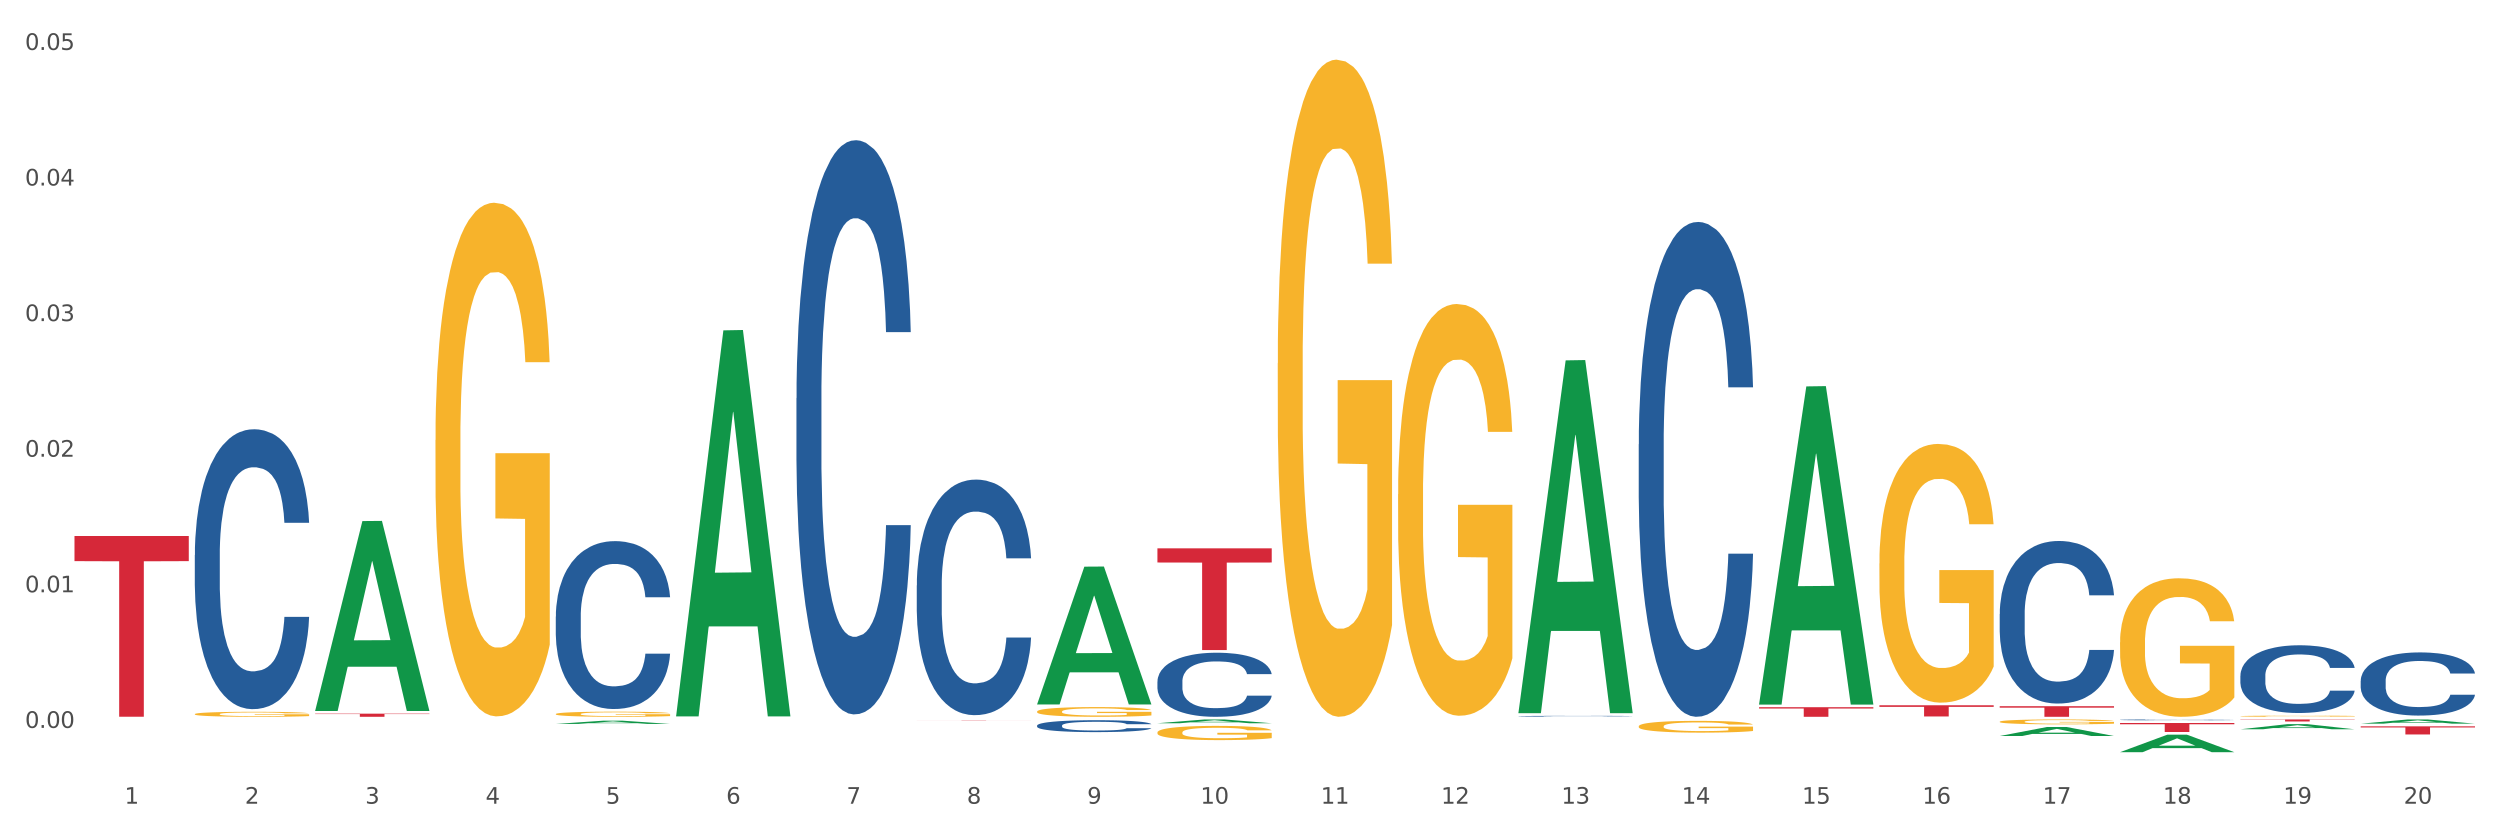 <?xml version="1.0" encoding="utf-8" standalone="no"?>
<!DOCTYPE svg PUBLIC "-//W3C//DTD SVG 1.1//EN"
  "http://www.w3.org/Graphics/SVG/1.1/DTD/svg11.dtd">
<svg xmlns:xlink="http://www.w3.org/1999/xlink" width="1080pt" height="360pt" viewBox="0 0 1080 360" xmlns="http://www.w3.org/2000/svg" version="1.1">
 <rect x="0" y="0" width="1080" height="360" fill="#333333" stroke="none"/>
 <defs>
  <style type="text/css">*{stroke-linejoin: round; stroke-linecap: butt}</style>
 </defs>
 <g id="figure_1">
  <g id="patch_1">
   <path d="M 0 360 
L 1080 360 
L 1080 0 
L 0 0 
z
" style="fill: #ffffff; stroke: #ffffff; stroke-linejoin: miter"/>
  </g>
  <g id="axes_1">
   <g id="matplotlib.axis_1">
    <g id="xtick_1">
     <g id="text_1">
      <!-- 1 -->
      <g style="fill: #4d4d4d" transform="translate(53.812 347.204) scale(0.096 -0.096)">
       <defs>
        <path id="DejaVuSans-31" d="M 794 531 
L 1825 531 
L 1825 4091 
L 703 3866 
L 703 4441 
L 1819 4666 
L 2450 4666 
L 2450 531 
L 3481 531 
L 3481 0 
L 794 0 
L 794 531 
z
" transform="scale(0.016)"/>
       </defs>
       <use xlink:href="#DejaVuSans-31"/>
      </g>
     </g>
    </g>
    <g id="xtick_2">
     <g id="text_2">
      <!-- 2 -->
      <g style="fill: #4d4d4d" transform="translate(105.793 347.204) scale(0.096 -0.096)">
       <defs>
        <path id="DejaVuSans-32" d="M 1228 531 
L 3431 531 
L 3431 0 
L 469 0 
L 469 531 
Q 828 903 1448 1529 
Q 2069 2156 2228 2338 
Q 2531 2678 2651 2914 
Q 2772 3150 2772 3378 
Q 2772 3750 2511 3984 
Q 2250 4219 1831 4219 
Q 1534 4219 1204 4116 
Q 875 4013 500 3803 
L 500 4441 
Q 881 4594 1212 4672 
Q 1544 4750 1819 4750 
Q 2544 4750 2975 4387 
Q 3406 4025 3406 3419 
Q 3406 3131 3298 2873 
Q 3191 2616 2906 2266 
Q 2828 2175 2409 1742 
Q 1991 1309 1228 531 
z
" transform="scale(0.016)"/>
       </defs>
       <use xlink:href="#DejaVuSans-32"/>
      </g>
     </g>
    </g>
    <g id="xtick_3">
     <g id="text_3">
      <!-- 3 -->
      <g style="fill: #4d4d4d" transform="translate(157.774 347.204) scale(0.096 -0.096)">
       <defs>
        <path id="DejaVuSans-33" d="M 2597 2516 
Q 3050 2419 3304 2112 
Q 3559 1806 3559 1356 
Q 3559 666 3084 287 
Q 2609 -91 1734 -91 
Q 1441 -91 1130 -33 
Q 819 25 488 141 
L 488 750 
Q 750 597 1062 519 
Q 1375 441 1716 441 
Q 2309 441 2620 675 
Q 2931 909 2931 1356 
Q 2931 1769 2642 2001 
Q 2353 2234 1838 2234 
L 1294 2234 
L 1294 2753 
L 1863 2753 
Q 2328 2753 2575 2939 
Q 2822 3125 2822 3475 
Q 2822 3834 2567 4026 
Q 2313 4219 1838 4219 
Q 1578 4219 1281 4162 
Q 984 4106 628 3988 
L 628 4550 
Q 988 4650 1302 4700 
Q 1616 4750 1894 4750 
Q 2613 4750 3031 4423 
Q 3450 4097 3450 3541 
Q 3450 3153 3228 2886 
Q 3006 2619 2597 2516 
z
" transform="scale(0.016)"/>
       </defs>
       <use xlink:href="#DejaVuSans-33"/>
      </g>
     </g>
    </g>
    <g id="xtick_4">
     <g id="text_4">
      <!-- 4 -->
      <g style="fill: #4d4d4d" transform="translate(209.756 347.204) scale(0.096 -0.096)">
       <defs>
        <path id="DejaVuSans-34" d="M 2419 4116 
L 825 1625 
L 2419 1625 
L 2419 4116 
z
M 2253 4666 
L 3047 4666 
L 3047 1625 
L 3713 1625 
L 3713 1100 
L 3047 1100 
L 3047 0 
L 2419 0 
L 2419 1100 
L 313 1100 
L 313 1709 
L 2253 4666 
z
" transform="scale(0.016)"/>
       </defs>
       <use xlink:href="#DejaVuSans-34"/>
      </g>
     </g>
    </g>
    <g id="xtick_5">
     <g id="text_5">
      <!-- 5 -->
      <g style="fill: #4d4d4d" transform="translate(261.737 347.204) scale(0.096 -0.096)">
       <defs>
        <path id="DejaVuSans-35" d="M 691 4666 
L 3169 4666 
L 3169 4134 
L 1269 4134 
L 1269 2991 
Q 1406 3038 1543 3061 
Q 1681 3084 1819 3084 
Q 2600 3084 3056 2656 
Q 3513 2228 3513 1497 
Q 3513 744 3044 326 
Q 2575 -91 1722 -91 
Q 1428 -91 1123 -41 
Q 819 9 494 109 
L 494 744 
Q 775 591 1075 516 
Q 1375 441 1709 441 
Q 2250 441 2565 725 
Q 2881 1009 2881 1497 
Q 2881 1984 2565 2268 
Q 2250 2553 1709 2553 
Q 1456 2553 1204 2497 
Q 953 2441 691 2322 
L 691 4666 
z
" transform="scale(0.016)"/>
       </defs>
       <use xlink:href="#DejaVuSans-35"/>
      </g>
     </g>
    </g>
    <g id="xtick_6">
     <g id="text_6">
      <!-- 6 -->
      <g style="fill: #4d4d4d" transform="translate(313.718 347.204) scale(0.096 -0.096)">
       <defs>
        <path id="DejaVuSans-36" d="M 2113 2584 
Q 1688 2584 1439 2293 
Q 1191 2003 1191 1497 
Q 1191 994 1439 701 
Q 1688 409 2113 409 
Q 2538 409 2786 701 
Q 3034 994 3034 1497 
Q 3034 2003 2786 2293 
Q 2538 2584 2113 2584 
z
M 3366 4563 
L 3366 3988 
Q 3128 4100 2886 4159 
Q 2644 4219 2406 4219 
Q 1781 4219 1451 3797 
Q 1122 3375 1075 2522 
Q 1259 2794 1537 2939 
Q 1816 3084 2150 3084 
Q 2853 3084 3261 2657 
Q 3669 2231 3669 1497 
Q 3669 778 3244 343 
Q 2819 -91 2113 -91 
Q 1303 -91 875 529 
Q 447 1150 447 2328 
Q 447 3434 972 4092 
Q 1497 4750 2381 4750 
Q 2619 4750 2861 4703 
Q 3103 4656 3366 4563 
z
" transform="scale(0.016)"/>
       </defs>
       <use xlink:href="#DejaVuSans-36"/>
      </g>
     </g>
    </g>
    <g id="xtick_7">
     <g id="text_7">
      <!-- 7 -->
      <g style="fill: #4d4d4d" transform="translate(365.699 347.204) scale(0.096 -0.096)">
       <defs>
        <path id="DejaVuSans-37" d="M 525 4666 
L 3525 4666 
L 3525 4397 
L 1831 0 
L 1172 0 
L 2766 4134 
L 525 4134 
L 525 4666 
z
" transform="scale(0.016)"/>
       </defs>
       <use xlink:href="#DejaVuSans-37"/>
      </g>
     </g>
    </g>
    <g id="xtick_8">
     <g id="text_8">
      <!-- 8 -->
      <g style="fill: #4d4d4d" transform="translate(417.68 347.204) scale(0.096 -0.096)">
       <defs>
        <path id="DejaVuSans-38" d="M 2034 2216 
Q 1584 2216 1326 1975 
Q 1069 1734 1069 1313 
Q 1069 891 1326 650 
Q 1584 409 2034 409 
Q 2484 409 2743 651 
Q 3003 894 3003 1313 
Q 3003 1734 2745 1975 
Q 2488 2216 2034 2216 
z
M 1403 2484 
Q 997 2584 770 2862 
Q 544 3141 544 3541 
Q 544 4100 942 4425 
Q 1341 4750 2034 4750 
Q 2731 4750 3128 4425 
Q 3525 4100 3525 3541 
Q 3525 3141 3298 2862 
Q 3072 2584 2669 2484 
Q 3125 2378 3379 2068 
Q 3634 1759 3634 1313 
Q 3634 634 3220 271 
Q 2806 -91 2034 -91 
Q 1263 -91 848 271 
Q 434 634 434 1313 
Q 434 1759 690 2068 
Q 947 2378 1403 2484 
z
M 1172 3481 
Q 1172 3119 1398 2916 
Q 1625 2713 2034 2713 
Q 2441 2713 2670 2916 
Q 2900 3119 2900 3481 
Q 2900 3844 2670 4047 
Q 2441 4250 2034 4250 
Q 1625 4250 1398 4047 
Q 1172 3844 1172 3481 
z
" transform="scale(0.016)"/>
       </defs>
       <use xlink:href="#DejaVuSans-38"/>
      </g>
     </g>
    </g>
    <g id="xtick_9">
     <g id="text_9">
      <!-- 9 -->
      <g style="fill: #4d4d4d" transform="translate(469.662 347.204) scale(0.096 -0.096)">
       <defs>
        <path id="DejaVuSans-39" d="M 703 97 
L 703 672 
Q 941 559 1184 500 
Q 1428 441 1663 441 
Q 2288 441 2617 861 
Q 2947 1281 2994 2138 
Q 2813 1869 2534 1725 
Q 2256 1581 1919 1581 
Q 1219 1581 811 2004 
Q 403 2428 403 3163 
Q 403 3881 828 4315 
Q 1253 4750 1959 4750 
Q 2769 4750 3195 4129 
Q 3622 3509 3622 2328 
Q 3622 1225 3098 567 
Q 2575 -91 1691 -91 
Q 1453 -91 1209 -44 
Q 966 3 703 97 
z
M 1959 2075 
Q 2384 2075 2632 2365 
Q 2881 2656 2881 3163 
Q 2881 3666 2632 3958 
Q 2384 4250 1959 4250 
Q 1534 4250 1286 3958 
Q 1038 3666 1038 3163 
Q 1038 2656 1286 2365 
Q 1534 2075 1959 2075 
z
" transform="scale(0.016)"/>
       </defs>
       <use xlink:href="#DejaVuSans-39"/>
      </g>
     </g>
    </g>
    <g id="xtick_10">
     <g id="text_10">
      <!-- 10 -->
      <g style="fill: #4d4d4d" transform="translate(518.589 347.204) scale(0.096 -0.096)">
       <defs>
        <path id="DejaVuSans-30" d="M 2034 4250 
Q 1547 4250 1301 3770 
Q 1056 3291 1056 2328 
Q 1056 1369 1301 889 
Q 1547 409 2034 409 
Q 2525 409 2770 889 
Q 3016 1369 3016 2328 
Q 3016 3291 2770 3770 
Q 2525 4250 2034 4250 
z
M 2034 4750 
Q 2819 4750 3233 4129 
Q 3647 3509 3647 2328 
Q 3647 1150 3233 529 
Q 2819 -91 2034 -91 
Q 1250 -91 836 529 
Q 422 1150 422 2328 
Q 422 3509 836 4129 
Q 1250 4750 2034 4750 
z
" transform="scale(0.016)"/>
       </defs>
       <use xlink:href="#DejaVuSans-31"/>
       <use xlink:href="#DejaVuSans-30" transform="translate(63.623 0)"/>
      </g>
     </g>
    </g>
    <g id="xtick_11">
     <g id="text_11">
      <!-- 11 -->
      <g style="fill: #4d4d4d" transform="translate(570.57 347.204) scale(0.096 -0.096)">
       <use xlink:href="#DejaVuSans-31"/>
       <use xlink:href="#DejaVuSans-31" transform="translate(63.623 0)"/>
      </g>
     </g>
    </g>
    <g id="xtick_12">
     <g id="text_12">
      <!-- 12 -->
      <g style="fill: #4d4d4d" transform="translate(622.551 347.204) scale(0.096 -0.096)">
       <use xlink:href="#DejaVuSans-31"/>
       <use xlink:href="#DejaVuSans-32" transform="translate(63.623 0)"/>
      </g>
     </g>
    </g>
    <g id="xtick_13">
     <g id="text_13">
      <!-- 13 -->
      <g style="fill: #4d4d4d" transform="translate(674.533 347.204) scale(0.096 -0.096)">
       <use xlink:href="#DejaVuSans-31"/>
       <use xlink:href="#DejaVuSans-33" transform="translate(63.623 0)"/>
      </g>
     </g>
    </g>
    <g id="xtick_14">
     <g id="text_14">
      <!-- 14 -->
      <g style="fill: #4d4d4d" transform="translate(726.514 347.204) scale(0.096 -0.096)">
       <use xlink:href="#DejaVuSans-31"/>
       <use xlink:href="#DejaVuSans-34" transform="translate(63.623 0)"/>
      </g>
     </g>
    </g>
    <g id="xtick_15">
     <g id="text_15">
      <!-- 15 -->
      <g style="fill: #4d4d4d" transform="translate(778.495 347.204) scale(0.096 -0.096)">
       <use xlink:href="#DejaVuSans-31"/>
       <use xlink:href="#DejaVuSans-35" transform="translate(63.623 0)"/>
      </g>
     </g>
    </g>
    <g id="xtick_16">
     <g id="text_16">
      <!-- 16 -->
      <g style="fill: #4d4d4d" transform="translate(830.476 347.204) scale(0.096 -0.096)">
       <use xlink:href="#DejaVuSans-31"/>
       <use xlink:href="#DejaVuSans-36" transform="translate(63.623 0)"/>
      </g>
     </g>
    </g>
    <g id="xtick_17">
     <g id="text_17">
      <!-- 17 -->
      <g style="fill: #4d4d4d" transform="translate(882.457 347.204) scale(0.096 -0.096)">
       <use xlink:href="#DejaVuSans-31"/>
       <use xlink:href="#DejaVuSans-37" transform="translate(63.623 0)"/>
      </g>
     </g>
    </g>
    <g id="xtick_18">
     <g id="text_18">
      <!-- 18 -->
      <g style="fill: #4d4d4d" transform="translate(934.439 347.204) scale(0.096 -0.096)">
       <use xlink:href="#DejaVuSans-31"/>
       <use xlink:href="#DejaVuSans-38" transform="translate(63.623 0)"/>
      </g>
     </g>
    </g>
    <g id="xtick_19">
     <g id="text_19">
      <!-- 19 -->
      <g style="fill: #4d4d4d" transform="translate(986.42 347.204) scale(0.096 -0.096)">
       <use xlink:href="#DejaVuSans-31"/>
       <use xlink:href="#DejaVuSans-39" transform="translate(63.623 0)"/>
      </g>
     </g>
    </g>
    <g id="xtick_20">
     <g id="text_20">
      <!-- 20 -->
      <g style="fill: #4d4d4d" transform="translate(1038.401 347.204) scale(0.096 -0.096)">
       <use xlink:href="#DejaVuSans-32"/>
       <use xlink:href="#DejaVuSans-30" transform="translate(63.623 0)"/>
      </g>
     </g>
    </g>
    <g id="xtick_21"/>
    <g id="xtick_22"/>
    <g id="xtick_23"/>
    <g id="xtick_24"/>
    <g id="xtick_25"/>
    <g id="xtick_26"/>
    <g id="xtick_27"/>
    <g id="xtick_28"/>
    <g id="xtick_29"/>
    <g id="xtick_30"/>
    <g id="xtick_31"/>
    <g id="xtick_32"/>
    <g id="xtick_33"/>
    <g id="xtick_34"/>
    <g id="xtick_35"/>
    <g id="xtick_36"/>
    <g id="xtick_37"/>
    <g id="xtick_38"/>
    <g id="xtick_39"/>
   </g>
   <g id="matplotlib.axis_2">
    <g id="ytick_1">
     <g id="text_21">
      <!-- 0.00 -->
      <g style="fill: #4d4d4d" transform="translate(10.8 314.446) scale(0.096 -0.096)">
       <defs>
        <path id="DejaVuSans-2e" d="M 684 794 
L 1344 794 
L 1344 0 
L 684 0 
L 684 794 
z
" transform="scale(0.016)"/>
       </defs>
       <use xlink:href="#DejaVuSans-30"/>
       <use xlink:href="#DejaVuSans-2e" transform="translate(63.623 0)"/>
       <use xlink:href="#DejaVuSans-30" transform="translate(95.41 0)"/>
       <use xlink:href="#DejaVuSans-30" transform="translate(159.033 0)"/>
      </g>
     </g>
    </g>
    <g id="ytick_2">
     <g id="text_22">
      <!-- 0.01 -->
      <g style="fill: #4d4d4d" transform="translate(10.8 255.871) scale(0.096 -0.096)">
       <use xlink:href="#DejaVuSans-30"/>
       <use xlink:href="#DejaVuSans-2e" transform="translate(63.623 0)"/>
       <use xlink:href="#DejaVuSans-30" transform="translate(95.41 0)"/>
       <use xlink:href="#DejaVuSans-31" transform="translate(159.033 0)"/>
      </g>
     </g>
    </g>
    <g id="ytick_3">
     <g id="text_23">
      <!-- 0.02 -->
      <g style="fill: #4d4d4d" transform="translate(10.8 197.295) scale(0.096 -0.096)">
       <use xlink:href="#DejaVuSans-30"/>
       <use xlink:href="#DejaVuSans-2e" transform="translate(63.623 0)"/>
       <use xlink:href="#DejaVuSans-30" transform="translate(95.41 0)"/>
       <use xlink:href="#DejaVuSans-32" transform="translate(159.033 0)"/>
      </g>
     </g>
    </g>
    <g id="ytick_4">
     <g id="text_24">
      <!-- 0.03 -->
      <g style="fill: #4d4d4d" transform="translate(10.8 138.719) scale(0.096 -0.096)">
       <use xlink:href="#DejaVuSans-30"/>
       <use xlink:href="#DejaVuSans-2e" transform="translate(63.623 0)"/>
       <use xlink:href="#DejaVuSans-30" transform="translate(95.41 0)"/>
       <use xlink:href="#DejaVuSans-33" transform="translate(159.033 0)"/>
      </g>
     </g>
    </g>
    <g id="ytick_5">
     <g id="text_25">
      <!-- 0.04 -->
      <g style="fill: #4d4d4d" transform="translate(10.8 80.144) scale(0.096 -0.096)">
       <use xlink:href="#DejaVuSans-30"/>
       <use xlink:href="#DejaVuSans-2e" transform="translate(63.623 0)"/>
       <use xlink:href="#DejaVuSans-30" transform="translate(95.41 0)"/>
       <use xlink:href="#DejaVuSans-34" transform="translate(159.033 0)"/>
      </g>
     </g>
    </g>
    <g id="ytick_6">
     <g id="text_26">
      <!-- 0.05 -->
      <g style="fill: #4d4d4d" transform="translate(10.8 21.568) scale(0.096 -0.096)">
       <use xlink:href="#DejaVuSans-30"/>
       <use xlink:href="#DejaVuSans-2e" transform="translate(63.623 0)"/>
       <use xlink:href="#DejaVuSans-30" transform="translate(95.41 0)"/>
       <use xlink:href="#DejaVuSans-35" transform="translate(159.033 0)"/>
      </g>
     </g>
    </g>
    <g id="ytick_7"/>
    <g id="ytick_8"/>
    <g id="ytick_9"/>
    <g id="ytick_10"/>
    <g id="ytick_11"/>
   </g>
   <g id="PolyCollection_1">
    <path d="M 136.137 307.003 
L 136.188 306.926 
L 156.552 225.102 
L 165.003 225.025 
L 185.52 307.157 
L 175.745 307.157 
L 171.316 288.032 
L 150.29 288.032 
L 150.137 288.34 
L 145.861 307.157 
L 136.137 307.157 
L 136.137 307.003 
L 152.938 276.618 
L 168.669 276.541 
L 160.879 242.531 
L 160.778 242.377 
L 160.676 242.608 
L 152.887 276.541 
L 152.938 276.618 
L 136.137 307.003 
z
" clip-path="url(#pf95119a1b3)" style="fill: #109648"/>
    <path d="M 448.025 313.438 
L 448.083 313.434 
L 448.083 313.302 
L 448.258 313.123 
L 448.9 312.794 
L 449.717 312.544 
L 451.118 312.252 
L 451.877 312.13 
L 452.869 311.994 
L 454.912 311.772 
L 457.247 311.584 
L 458.882 311.481 
L 460.107 311.415 
L 462.851 311.297 
L 464.427 311.245 
L 466.061 311.203 
L 467.462 311.175 
L 469.797 311.142 
L 471.665 311.128 
L 473.825 311.123 
L 475.634 311.128 
L 478.027 311.146 
L 481.53 311.203 
L 482.872 311.236 
L 484.682 311.292 
L 486.55 311.368 
L 488.067 311.443 
L 489.818 311.551 
L 491.628 311.692 
L 493.379 311.871 
L 494.605 312.036 
L 495.597 312.21 
L 496.473 312.422 
L 497.115 312.652 
L 497.407 312.845 
L 486.725 312.845 
L 486.433 312.671 
L 485.849 312.483 
L 485.266 312.356 
L 484.623 312.252 
L 483.631 312.135 
L 482.756 312.059 
L 481.296 311.97 
L 479.954 311.914 
L 478.845 311.881 
L 477.502 311.852 
L 474.642 311.824 
L 472.599 311.824 
L 471.315 311.834 
L 469.739 311.857 
L 468.396 311.89 
L 466.82 311.946 
L 465.594 312.008 
L 464.369 312.088 
L 463.668 312.144 
L 462.617 312.248 
L 461.917 312.332 
L 460.983 312.478 
L 460.458 312.582 
L 459.524 312.85 
L 459.115 313.048 
L 458.94 313.184 
L 458.823 313.335 
L 458.823 314.069 
L 459.174 314.398 
L 459.465 314.539 
L 459.932 314.699 
L 460.808 314.906 
L 462.092 315.109 
L 463.435 315.255 
L 464.544 315.344 
L 465.594 315.41 
L 466.645 315.462 
L 467.929 315.509 
L 468.98 315.537 
L 470.556 315.565 
L 472.424 315.579 
L 473.883 315.579 
L 476.86 315.556 
L 478.203 315.532 
L 479.487 315.499 
L 480.888 315.448 
L 481.997 315.391 
L 482.639 315.349 
L 483.69 315.259 
L 484.507 315.165 
L 485.207 315.057 
L 485.674 314.963 
L 486.199 314.822 
L 486.608 314.662 
L 486.725 314.577 
L 497.407 314.577 
L 497.173 314.746 
L 496.765 314.911 
L 495.947 315.132 
L 495.305 315.259 
L 494.313 315.415 
L 493.262 315.546 
L 491.803 315.692 
L 490.461 315.801 
L 489.06 315.895 
L 487.542 315.979 
L 484.799 316.097 
L 483.806 316.13 
L 481.705 316.186 
L 480.07 316.219 
L 477.677 316.252 
L 475.226 316.271 
L 472.657 316.276 
L 470.381 316.266 
L 467.871 316.238 
L 466.295 316.21 
L 464.544 316.168 
L 462.501 316.102 
L 460.574 316.022 
L 458.765 315.928 
L 457.072 315.819 
L 455.496 315.697 
L 453.453 315.495 
L 451.936 315.297 
L 450.826 315.114 
L 450.068 314.958 
L 449.309 314.761 
L 448.9 314.624 
L 448.258 314.295 
L 448.025 313.989 
L 448.025 313.438 
z
" clip-path="url(#pf95119a1b3)" style="fill: #255c99"/>
    <path d="M 396.043 252.908 
L 396.102 252.815 
L 396.102 250.212 
L 396.277 246.68 
L 396.919 240.175 
L 397.736 235.249 
L 399.137 229.486 
L 399.896 227.07 
L 400.888 224.374 
L 402.931 220.006 
L 405.266 216.288 
L 406.9 214.244 
L 408.126 212.942 
L 410.87 210.619 
L 412.446 209.596 
L 414.08 208.76 
L 415.481 208.202 
L 417.816 207.552 
L 419.684 207.273 
L 421.844 207.18 
L 423.653 207.273 
L 426.046 207.645 
L 429.549 208.76 
L 430.891 209.41 
L 432.701 210.526 
L 434.568 212.013 
L 436.086 213.5 
L 437.837 215.638 
L 439.647 218.426 
L 441.398 221.958 
L 442.624 225.211 
L 443.616 228.65 
L 444.492 232.832 
L 445.134 237.386 
L 445.426 241.197 
L 434.744 241.197 
L 434.452 237.758 
L 433.868 234.04 
L 433.284 231.531 
L 432.642 229.486 
L 431.65 227.163 
L 430.774 225.675 
L 429.315 223.91 
L 427.973 222.794 
L 426.863 222.144 
L 425.521 221.586 
L 422.661 221.028 
L 420.618 221.028 
L 419.334 221.214 
L 417.758 221.679 
L 416.415 222.33 
L 414.839 223.445 
L 413.613 224.653 
L 412.387 226.233 
L 411.687 227.348 
L 410.636 229.393 
L 409.936 231.066 
L 409.002 233.947 
L 408.477 235.992 
L 407.543 241.29 
L 407.134 245.193 
L 406.959 247.889 
L 406.842 250.863 
L 406.842 265.362 
L 407.192 271.868 
L 407.484 274.656 
L 407.951 277.816 
L 408.827 281.906 
L 410.111 285.902 
L 411.453 288.784 
L 412.563 290.549 
L 413.613 291.851 
L 414.664 292.873 
L 415.948 293.802 
L 416.999 294.36 
L 418.575 294.918 
L 420.443 295.197 
L 421.902 295.197 
L 424.879 294.732 
L 426.221 294.267 
L 427.506 293.617 
L 428.906 292.594 
L 430.016 291.479 
L 430.658 290.642 
L 431.708 288.876 
L 432.526 287.018 
L 433.226 284.88 
L 433.693 283.021 
L 434.218 280.233 
L 434.627 277.073 
L 434.744 275.4 
L 445.426 275.4 
L 445.192 278.746 
L 444.783 281.999 
L 443.966 286.367 
L 443.324 288.876 
L 442.332 291.944 
L 441.281 294.546 
L 439.822 297.427 
L 438.479 299.565 
L 437.078 301.424 
L 435.561 303.097 
L 432.817 305.42 
L 431.825 306.071 
L 429.724 307.186 
L 428.089 307.837 
L 425.696 308.487 
L 423.244 308.859 
L 420.676 308.952 
L 418.4 308.766 
L 415.89 308.209 
L 414.314 307.651 
L 412.563 306.814 
L 410.52 305.513 
L 408.593 303.933 
L 406.784 302.074 
L 405.091 299.937 
L 403.515 297.52 
L 401.472 293.524 
L 399.954 289.62 
L 398.845 285.995 
L 398.086 282.928 
L 397.328 279.025 
L 396.919 276.329 
L 396.277 269.823 
L 396.043 263.782 
L 396.043 252.908 
z
" clip-path="url(#pf95119a1b3)" style="fill: #255c99"/>
    <path d="M 344.062 172.027 
L 344.121 171.801 
L 344.121 165.457 
L 344.296 156.849 
L 344.938 140.991 
L 345.755 128.984 
L 347.156 114.938 
L 347.915 109.048 
L 348.907 102.479 
L 350.95 91.831 
L 353.285 82.769 
L 354.919 77.786 
L 356.145 74.614 
L 358.889 68.95 
L 360.465 66.458 
L 362.099 64.42 
L 363.5 63.06 
L 365.835 61.475 
L 367.703 60.795 
L 369.862 60.568 
L 371.672 60.795 
L 374.065 61.701 
L 377.567 64.42 
L 378.91 66.005 
L 380.719 68.724 
L 382.587 72.349 
L 384.105 75.973 
L 385.856 81.184 
L 387.666 87.98 
L 389.417 96.589 
L 390.643 104.518 
L 391.635 112.9 
L 392.51 123.094 
L 393.153 134.195 
L 393.444 143.483 
L 382.762 143.483 
L 382.471 135.101 
L 381.887 126.039 
L 381.303 119.922 
L 380.661 114.938 
L 379.669 109.275 
L 378.793 105.65 
L 377.334 101.346 
L 375.991 98.627 
L 374.882 97.042 
L 373.54 95.682 
L 370.68 94.323 
L 368.637 94.323 
L 367.352 94.776 
L 365.776 95.909 
L 364.434 97.495 
L 362.858 100.213 
L 361.632 103.158 
L 360.406 107.01 
L 359.706 109.728 
L 358.655 114.712 
L 357.955 118.79 
L 357.021 125.813 
L 356.495 130.796 
L 355.561 143.709 
L 355.153 153.224 
L 354.978 159.794 
L 354.861 167.043 
L 354.861 202.384 
L 355.211 218.242 
L 355.503 225.038 
L 355.97 232.74 
L 356.846 242.708 
L 358.13 252.45 
L 359.472 259.472 
L 360.581 263.777 
L 361.632 266.948 
L 362.683 269.44 
L 363.967 271.706 
L 365.018 273.065 
L 366.594 274.424 
L 368.461 275.104 
L 369.921 275.104 
L 372.898 273.971 
L 374.24 272.838 
L 375.524 271.253 
L 376.925 268.761 
L 378.034 266.042 
L 378.676 264.003 
L 379.727 259.699 
L 380.544 255.168 
L 381.245 249.958 
L 381.712 245.427 
L 382.237 238.631 
L 382.646 230.928 
L 382.762 226.85 
L 393.444 226.85 
L 393.211 235.006 
L 392.802 242.935 
L 391.985 253.582 
L 391.343 259.699 
L 390.351 267.175 
L 389.3 273.518 
L 387.841 280.541 
L 386.498 285.751 
L 385.097 290.282 
L 383.58 294.36 
L 380.836 300.024 
L 379.844 301.609 
L 377.742 304.328 
L 376.108 305.914 
L 373.715 307.499 
L 371.263 308.406 
L 368.695 308.632 
L 366.418 308.179 
L 363.908 306.82 
L 362.332 305.461 
L 360.581 303.422 
L 358.538 300.25 
L 356.612 296.399 
L 354.803 291.868 
L 353.11 286.658 
L 351.534 280.767 
L 349.491 271.026 
L 347.973 261.511 
L 346.864 252.676 
L 346.105 245.2 
L 345.346 235.686 
L 344.938 229.116 
L 344.296 213.258 
L 344.062 198.533 
L 344.062 172.027 
z
" clip-path="url(#pf95119a1b3)" style="fill: #255c99"/>
    <path d="M 240.1 266.356 
L 240.158 266.29 
L 240.158 264.435 
L 240.333 261.918 
L 240.975 257.281 
L 241.793 253.77 
L 243.193 249.662 
L 243.952 247.94 
L 244.945 246.019 
L 246.988 242.906 
L 249.322 240.256 
L 250.957 238.798 
L 252.183 237.871 
L 254.926 236.215 
L 256.502 235.486 
L 258.137 234.89 
L 259.537 234.493 
L 261.872 234.029 
L 263.74 233.83 
L 265.9 233.764 
L 267.709 233.83 
L 270.103 234.095 
L 273.605 234.89 
L 274.947 235.354 
L 276.757 236.149 
L 278.625 237.209 
L 280.143 238.268 
L 281.894 239.792 
L 283.703 241.779 
L 285.454 244.297 
L 286.68 246.615 
L 287.672 249.066 
L 288.548 252.047 
L 289.19 255.293 
L 289.482 258.009 
L 278.8 258.009 
L 278.508 255.558 
L 277.924 252.908 
L 277.341 251.12 
L 276.699 249.662 
L 275.706 248.006 
L 274.831 246.946 
L 273.371 245.688 
L 272.029 244.893 
L 270.92 244.429 
L 269.577 244.032 
L 266.717 243.634 
L 264.674 243.634 
L 263.39 243.767 
L 261.814 244.098 
L 260.471 244.562 
L 258.895 245.357 
L 257.67 246.218 
L 256.444 247.344 
L 255.743 248.139 
L 254.693 249.596 
L 253.992 250.789 
L 253.058 252.842 
L 252.533 254.3 
L 251.599 258.076 
L 251.19 260.858 
L 251.015 262.779 
L 250.899 264.899 
L 250.899 275.233 
L 251.249 279.87 
L 251.541 281.857 
L 252.008 284.11 
L 252.883 287.024 
L 254.167 289.873 
L 255.51 291.926 
L 256.619 293.185 
L 257.67 294.112 
L 258.72 294.841 
L 260.004 295.504 
L 261.055 295.901 
L 262.631 296.298 
L 264.499 296.497 
L 265.958 296.497 
L 268.935 296.166 
L 270.278 295.835 
L 271.562 295.371 
L 272.963 294.642 
L 274.072 293.847 
L 274.714 293.251 
L 275.765 291.993 
L 276.582 290.668 
L 277.282 289.144 
L 277.749 287.819 
L 278.275 285.832 
L 278.683 283.58 
L 278.8 282.387 
L 289.482 282.387 
L 289.248 284.772 
L 288.84 287.091 
L 288.023 290.204 
L 287.381 291.993 
L 286.388 294.179 
L 285.338 296.033 
L 283.878 298.087 
L 282.536 299.611 
L 281.135 300.936 
L 279.617 302.128 
L 276.874 303.784 
L 275.881 304.248 
L 273.78 305.043 
L 272.146 305.506 
L 269.752 305.97 
L 267.301 306.235 
L 264.733 306.301 
L 262.456 306.169 
L 259.946 305.771 
L 258.37 305.374 
L 256.619 304.778 
L 254.576 303.85 
L 252.65 302.724 
L 250.84 301.399 
L 249.147 299.876 
L 247.571 298.153 
L 245.528 295.305 
L 244.011 292.523 
L 242.902 289.939 
L 242.143 287.753 
L 241.384 284.971 
L 240.975 283.05 
L 240.333 278.413 
L 240.1 274.107 
L 240.1 266.356 
z
" clip-path="url(#pf95119a1b3)" style="fill: #255c99"/>
    <path d="M 84.156 239.769 
L 84.215 239.659 
L 84.215 236.567 
L 84.39 232.371 
L 85.032 224.641 
L 85.849 218.788 
L 87.25 211.941 
L 88.009 209.07 
L 89.001 205.868 
L 91.044 200.678 
L 93.379 196.261 
L 95.013 193.831 
L 96.239 192.285 
L 98.983 189.525 
L 100.559 188.31 
L 102.193 187.316 
L 103.594 186.653 
L 105.929 185.88 
L 107.797 185.549 
L 109.956 185.439 
L 111.766 185.549 
L 114.159 185.991 
L 117.661 187.316 
L 119.004 188.089 
L 120.813 189.414 
L 122.681 191.181 
L 124.199 192.948 
L 125.95 195.488 
L 127.76 198.8 
L 129.511 202.997 
L 130.737 206.862 
L 131.729 210.948 
L 132.604 215.917 
L 133.246 221.328 
L 133.538 225.855 
L 122.856 225.855 
L 122.565 221.769 
L 121.981 217.352 
L 121.397 214.371 
L 120.755 211.941 
L 119.763 209.181 
L 118.887 207.414 
L 117.428 205.316 
L 116.085 203.991 
L 114.976 203.218 
L 113.634 202.555 
L 110.774 201.892 
L 108.731 201.892 
L 107.446 202.113 
L 105.87 202.665 
L 104.528 203.438 
L 102.952 204.764 
L 101.726 206.199 
L 100.5 208.076 
L 99.8 209.402 
L 98.749 211.831 
L 98.049 213.819 
L 97.115 217.242 
L 96.589 219.671 
L 95.655 225.966 
L 95.247 230.604 
L 95.072 233.806 
L 94.955 237.34 
L 94.955 254.567 
L 95.305 262.297 
L 95.597 265.609 
L 96.064 269.364 
L 96.94 274.223 
L 98.224 278.971 
L 99.566 282.394 
L 100.675 284.493 
L 101.726 286.039 
L 102.777 287.253 
L 104.061 288.358 
L 105.112 289.02 
L 106.688 289.683 
L 108.555 290.014 
L 110.015 290.014 
L 112.992 289.462 
L 114.334 288.91 
L 115.618 288.137 
L 117.019 286.922 
L 118.128 285.597 
L 118.77 284.603 
L 119.821 282.505 
L 120.638 280.296 
L 121.339 277.756 
L 121.806 275.548 
L 122.331 272.235 
L 122.74 268.48 
L 122.856 266.493 
L 133.538 266.493 
L 133.305 270.468 
L 132.896 274.333 
L 132.079 279.523 
L 131.437 282.505 
L 130.445 286.149 
L 129.394 289.241 
L 127.935 292.664 
L 126.592 295.204 
L 125.191 297.413 
L 123.674 299.4 
L 120.93 302.161 
L 119.938 302.934 
L 117.836 304.259 
L 116.202 305.032 
L 113.809 305.805 
L 111.357 306.247 
L 108.789 306.357 
L 106.512 306.136 
L 104.002 305.474 
L 102.426 304.811 
L 100.675 303.817 
L 98.632 302.271 
L 96.706 300.394 
L 94.897 298.186 
L 93.204 295.646 
L 91.628 292.775 
L 89.585 288.026 
L 88.067 283.388 
L 86.958 279.082 
L 86.199 275.437 
L 85.44 270.799 
L 85.032 267.597 
L 84.39 259.867 
L 84.156 252.689 
L 84.156 239.769 
z
" clip-path="url(#pf95119a1b3)" style="fill: #255c99"/>
    <path d="M 84.156 308.496 
L 84.215 308.494 
L 84.215 308.423 
L 84.331 308.362 
L 84.914 308.214 
L 85.789 308.092 
L 86.43 308.027 
L 87.071 307.973 
L 87.829 307.92 
L 88.762 307.865 
L 90.453 307.784 
L 91.502 307.742 
L 92.785 307.699 
L 95.117 307.636 
L 96.808 307.6 
L 98.557 307.57 
L 101.414 307.535 
L 103.279 307.519 
L 105.262 307.507 
L 107.652 307.499 
L 109.459 307.497 
L 113.424 307.503 
L 116.806 307.521 
L 118.438 307.535 
L 120.537 307.559 
L 121.645 307.574 
L 123.452 307.606 
L 125.318 307.647 
L 126.6 307.683 
L 128.524 307.75 
L 129.982 307.817 
L 131.323 307.9 
L 132.022 307.957 
L 132.547 308.011 
L 133.014 308.072 
L 133.48 308.169 
L 122.986 308.169 
L 122.577 308.1 
L 121.936 308.034 
L 121.003 307.971 
L 120.187 307.932 
L 118.788 307.882 
L 117.505 307.851 
L 116.164 307.827 
L 114.532 307.807 
L 113.249 307.798 
L 111.442 307.79 
L 107.885 307.792 
L 105.495 307.807 
L 103.862 307.827 
L 102.813 307.845 
L 101.88 307.865 
L 100.831 307.892 
L 99.606 307.934 
L 98.732 307.971 
L 97.857 308.019 
L 97.158 308.066 
L 96.516 308.121 
L 95.992 308.18 
L 95.583 308.242 
L 95.234 308.317 
L 94.942 308.441 
L 94.942 308.712 
L 95.059 308.773 
L 95.35 308.854 
L 95.7 308.915 
L 96.283 308.988 
L 96.808 309.037 
L 97.799 309.108 
L 98.907 309.168 
L 99.781 309.205 
L 100.656 309.237 
L 102.172 309.28 
L 103.862 309.316 
L 105.32 309.337 
L 107.302 309.357 
L 108.643 309.365 
L 109.809 309.369 
L 112.666 309.369 
L 114.707 309.363 
L 116.98 309.349 
L 118.73 309.331 
L 120.187 309.31 
L 121.82 309.274 
L 122.869 309.241 
L 122.869 308.828 
L 110.042 308.826 
L 110.042 308.552 
L 133.538 308.552 
L 133.538 309.357 
L 132.547 309.399 
L 131.439 309.436 
L 130.273 309.47 
L 128.524 309.511 
L 126.425 309.551 
L 124.56 309.578 
L 122.577 309.602 
L 120.245 309.624 
L 117.214 309.643 
L 115.348 309.651 
L 113.016 309.657 
L 110.276 309.659 
L 107.885 309.655 
L 105.553 309.645 
L 103.104 309.628 
L 100.714 309.602 
L 98.907 309.576 
L 97.099 309.545 
L 95.175 309.503 
L 93.659 309.464 
L 92.493 309.428 
L 91.211 309.383 
L 89.812 309.323 
L 88.762 309.27 
L 87.829 309.215 
L 86.838 309.144 
L 86.138 309.083 
L 85.439 309.006 
L 85.031 308.948 
L 84.564 308.86 
L 84.215 308.735 
L 84.156 308.496 
z
" clip-path="url(#pf95119a1b3)" style="fill: #f7b32b"/>
    <path d="M 32.175 231.556 
L 81.557 231.556 
L 81.557 242.407 
L 62.132 242.48 
L 62.132 309.638 
L 51.483 309.638 
L 51.483 242.48 
L 32.175 242.407 
L 32.175 231.63 
L 32.175 231.556 
z
" clip-path="url(#pf95119a1b3)" style="fill: #d62839"/>
    <path d="M 136.137 308.298 
L 185.52 308.298 
L 185.52 308.487 
L 166.094 308.488 
L 166.094 309.659 
L 155.446 309.659 
L 155.446 308.488 
L 136.137 308.487 
L 136.137 308.299 
L 136.137 308.298 
z
" clip-path="url(#pf95119a1b3)" style="fill: #d62839"/>
    <path d="M 240.1 308.466 
L 240.158 308.464 
L 240.158 308.391 
L 240.275 308.329 
L 240.858 308.177 
L 241.732 308.051 
L 242.374 307.984 
L 243.015 307.93 
L 243.773 307.875 
L 244.706 307.818 
L 246.396 307.735 
L 247.446 307.693 
L 248.729 307.648 
L 251.061 307.583 
L 252.751 307.547 
L 254.501 307.516 
L 257.357 307.48 
L 259.223 307.464 
L 261.205 307.452 
L 263.596 307.444 
L 265.403 307.442 
L 269.368 307.448 
L 272.749 307.466 
L 274.382 307.48 
L 276.481 307.504 
L 277.588 307.52 
L 279.396 307.553 
L 281.261 307.595 
L 282.544 307.632 
L 284.468 307.701 
L 285.926 307.77 
L 287.266 307.855 
L 287.966 307.913 
L 288.491 307.968 
L 288.957 308.031 
L 289.424 308.13 
L 278.929 308.13 
L 278.521 308.059 
L 277.88 307.992 
L 276.947 307.928 
L 276.131 307.887 
L 274.731 307.836 
L 273.449 307.804 
L 272.108 307.78 
L 270.475 307.759 
L 269.193 307.749 
L 267.385 307.741 
L 263.829 307.743 
L 261.438 307.759 
L 259.806 307.78 
L 258.757 307.798 
L 257.824 307.818 
L 256.774 307.847 
L 255.55 307.889 
L 254.675 307.928 
L 253.801 307.976 
L 253.101 308.025 
L 252.46 308.081 
L 251.935 308.142 
L 251.527 308.205 
L 251.177 308.282 
L 250.886 308.41 
L 250.886 308.687 
L 251.002 308.75 
L 251.294 308.833 
L 251.644 308.896 
L 252.227 308.971 
L 252.751 309.021 
L 253.743 309.094 
L 254.85 309.155 
L 255.725 309.193 
L 256.599 309.226 
L 258.115 309.27 
L 259.806 309.307 
L 261.264 309.329 
L 263.246 309.349 
L 264.587 309.357 
L 265.753 309.361 
L 268.61 309.361 
L 270.65 309.355 
L 272.924 309.341 
L 274.673 309.323 
L 276.131 309.301 
L 277.763 309.264 
L 278.813 309.23 
L 278.813 308.806 
L 265.986 308.804 
L 265.986 308.523 
L 289.482 308.523 
L 289.482 309.349 
L 288.491 309.392 
L 287.383 309.43 
L 286.217 309.465 
L 284.468 309.507 
L 282.369 309.548 
L 280.503 309.576 
L 278.521 309.6 
L 276.189 309.623 
L 273.157 309.643 
L 271.292 309.651 
L 268.96 309.657 
L 266.219 309.659 
L 263.829 309.655 
L 261.497 309.645 
L 259.048 309.627 
L 256.658 309.6 
L 254.85 309.574 
L 253.043 309.542 
L 251.119 309.499 
L 249.603 309.459 
L 248.437 309.422 
L 247.154 309.376 
L 245.755 309.315 
L 244.706 309.26 
L 243.773 309.203 
L 242.782 309.131 
L 242.082 309.068 
L 241.382 308.989 
L 240.974 308.93 
L 240.508 308.839 
L 240.158 308.711 
L 240.1 308.466 
z
" clip-path="url(#pf95119a1b3)" style="fill: #f7b32b"/>
    <path d="M 500.006 236.893 
L 549.388 236.893 
L 549.388 242.999 
L 529.963 243.04 
L 529.963 280.834 
L 519.314 280.834 
L 519.314 243.04 
L 500.006 242.999 
L 500.006 236.934 
L 500.006 236.893 
z
" clip-path="url(#pf95119a1b3)" style="fill: #d62839"/>
    <path d="M 759.912 305.516 
L 809.294 305.516 
L 809.294 306.091 
L 789.869 306.095 
L 789.869 309.659 
L 779.22 309.659 
L 779.22 306.095 
L 759.912 306.091 
L 759.912 305.519 
L 759.912 305.516 
z
" clip-path="url(#pf95119a1b3)" style="fill: #d62839"/>
    <path d="M 811.893 304.688 
L 861.275 304.688 
L 861.275 305.36 
L 841.85 305.364 
L 841.85 309.525 
L 831.201 309.525 
L 831.201 305.364 
L 811.893 305.36 
L 811.893 304.692 
L 811.893 304.688 
z
" clip-path="url(#pf95119a1b3)" style="fill: #d62839"/>
    <path d="M 863.874 305.081 
L 913.256 305.081 
L 913.256 305.717 
L 893.831 305.722 
L 893.831 309.659 
L 883.182 309.659 
L 883.182 305.722 
L 863.874 305.717 
L 863.874 305.086 
L 863.874 305.081 
z
" clip-path="url(#pf95119a1b3)" style="fill: #d62839"/>
    <path d="M 915.855 312.336 
L 965.238 312.336 
L 965.238 312.878 
L 945.812 312.882 
L 945.812 316.233 
L 935.164 316.233 
L 935.164 312.882 
L 915.855 312.878 
L 915.855 312.34 
L 915.855 312.336 
z
" clip-path="url(#pf95119a1b3)" style="fill: #d62839"/>
    <path d="M 967.837 310.799 
L 1017.219 310.799 
L 1017.219 310.922 
L 997.794 310.922 
L 997.794 311.68 
L 987.145 311.68 
L 987.145 310.922 
L 967.837 310.922 
L 967.837 310.8 
L 967.837 310.799 
z
" clip-path="url(#pf95119a1b3)" style="fill: #d62839"/>
    <path d="M 1019.818 313.776 
L 1069.2 313.776 
L 1069.2 314.263 
L 1049.775 314.266 
L 1049.775 317.277 
L 1039.126 317.277 
L 1039.126 314.266 
L 1019.818 314.263 
L 1019.818 313.78 
L 1019.818 313.776 
z
" clip-path="url(#pf95119a1b3)" style="fill: #d62839"/>
    <path d="M 967.837 309.393 
L 967.895 309.393 
L 967.895 309.377 
L 968.012 309.363 
L 968.595 309.329 
L 969.469 309.301 
L 970.11 309.286 
L 970.752 309.274 
L 971.51 309.262 
L 972.443 309.249 
L 974.133 309.23 
L 975.183 309.221 
L 976.465 309.211 
L 978.798 309.197 
L 980.488 309.188 
L 982.237 309.182 
L 985.094 309.174 
L 986.96 309.17 
L 988.942 309.167 
L 991.333 309.165 
L 993.14 309.165 
L 997.104 309.166 
L 1000.486 309.17 
L 1002.118 309.174 
L 1004.217 309.179 
L 1005.325 309.183 
L 1007.132 309.19 
L 1008.998 309.199 
L 1010.281 309.207 
L 1012.205 309.223 
L 1013.662 309.238 
L 1015.003 309.257 
L 1015.703 309.27 
L 1016.228 309.282 
L 1016.694 309.296 
L 1017.16 309.318 
L 1006.666 309.318 
L 1006.258 309.303 
L 1005.617 309.288 
L 1004.684 309.273 
L 1003.868 309.264 
L 1002.468 309.253 
L 1001.186 309.246 
L 999.845 309.24 
L 998.212 309.236 
L 996.93 309.234 
L 995.122 309.232 
L 991.566 309.232 
L 989.175 309.236 
L 987.543 309.24 
L 986.493 309.244 
L 985.561 309.249 
L 984.511 309.255 
L 983.287 309.265 
L 982.412 309.273 
L 981.538 309.284 
L 980.838 309.295 
L 980.197 309.308 
L 979.672 309.321 
L 979.264 309.335 
L 978.914 309.352 
L 978.623 309.381 
L 978.623 309.442 
L 978.739 309.456 
L 979.031 309.475 
L 979.381 309.489 
L 979.964 309.506 
L 980.488 309.517 
L 981.479 309.533 
L 982.587 309.547 
L 983.462 309.555 
L 984.336 309.563 
L 985.852 309.572 
L 987.543 309.581 
L 989 309.586 
L 990.983 309.59 
L 992.324 309.592 
L 993.49 309.593 
L 996.347 309.593 
L 998.387 309.591 
L 1000.661 309.588 
L 1002.41 309.584 
L 1003.868 309.579 
L 1005.5 309.571 
L 1006.549 309.563 
L 1006.549 309.469 
L 993.723 309.469 
L 993.723 309.406 
L 1017.219 309.406 
L 1017.219 309.59 
L 1016.228 309.6 
L 1015.12 309.608 
L 1013.954 309.616 
L 1012.205 309.625 
L 1010.106 309.634 
L 1008.24 309.641 
L 1006.258 309.646 
L 1003.926 309.651 
L 1000.894 309.655 
L 999.028 309.657 
L 996.696 309.659 
L 993.956 309.659 
L 991.566 309.658 
L 989.234 309.656 
L 986.785 309.652 
L 984.395 309.646 
L 982.587 309.64 
L 980.78 309.633 
L 978.856 309.623 
L 977.34 309.614 
L 976.174 309.606 
L 974.891 309.596 
L 973.492 309.582 
L 972.443 309.57 
L 971.51 309.558 
L 970.519 309.541 
L 969.819 309.527 
L 969.119 309.51 
L 968.711 309.497 
L 968.245 309.476 
L 967.895 309.448 
L 967.837 309.393 
z
" clip-path="url(#pf95119a1b3)" style="fill: #f7b32b"/>
    <path d="M 915.855 277.467 
L 915.914 277.413 
L 915.914 275.445 
L 916.03 273.751 
L 916.613 269.652 
L 917.488 266.263 
L 918.129 264.46 
L 918.771 262.984 
L 919.529 261.508 
L 920.461 259.978 
L 922.152 257.737 
L 923.202 256.589 
L 924.484 255.387 
L 926.816 253.638 
L 928.507 252.654 
L 930.256 251.834 
L 933.113 250.851 
L 934.979 250.413 
L 936.961 250.085 
L 939.351 249.867 
L 941.159 249.812 
L 945.123 249.976 
L 948.505 250.468 
L 950.137 250.851 
L 952.236 251.507 
L 953.344 251.944 
L 955.151 252.818 
L 957.017 253.966 
L 958.3 254.95 
L 960.224 256.808 
L 961.681 258.666 
L 963.022 260.962 
L 963.722 262.547 
L 964.246 264.022 
L 964.713 265.717 
L 965.179 268.395 
L 954.685 268.395 
L 954.277 266.482 
L 953.635 264.678 
L 952.703 262.929 
L 951.886 261.836 
L 950.487 260.47 
L 949.204 259.595 
L 947.863 258.94 
L 946.231 258.393 
L 944.948 258.12 
L 943.141 257.901 
L 939.585 257.956 
L 937.194 258.393 
L 935.562 258.94 
L 934.512 259.431 
L 933.579 259.978 
L 932.53 260.743 
L 931.306 261.891 
L 930.431 262.929 
L 929.557 264.241 
L 928.857 265.553 
L 928.216 267.083 
L 927.691 268.723 
L 927.283 270.417 
L 926.933 272.494 
L 926.641 275.937 
L 926.641 283.425 
L 926.758 285.119 
L 927.05 287.36 
L 927.399 289.054 
L 927.982 291.076 
L 928.507 292.443 
L 929.498 294.41 
L 930.606 296.05 
L 931.48 297.089 
L 932.355 297.963 
L 933.871 299.165 
L 935.562 300.149 
L 937.019 300.75 
L 939.002 301.297 
L 940.342 301.516 
L 941.509 301.625 
L 944.365 301.625 
L 946.406 301.461 
L 948.68 301.078 
L 950.429 300.586 
L 951.886 299.985 
L 953.519 299.001 
L 954.568 298.072 
L 954.568 286.649 
L 941.742 286.595 
L 941.742 278.998 
L 965.238 278.998 
L 965.238 301.297 
L 964.246 302.445 
L 963.139 303.483 
L 961.973 304.412 
L 960.224 305.56 
L 958.125 306.653 
L 956.259 307.418 
L 954.277 308.074 
L 951.945 308.675 
L 948.913 309.222 
L 947.047 309.44 
L 944.715 309.604 
L 941.975 309.659 
L 939.585 309.55 
L 937.252 309.277 
L 934.804 308.785 
L 932.413 308.074 
L 930.606 307.364 
L 928.799 306.489 
L 926.875 305.341 
L 925.359 304.248 
L 924.193 303.264 
L 922.91 302.007 
L 921.511 300.368 
L 920.461 298.892 
L 919.529 297.362 
L 918.537 295.394 
L 917.838 293.7 
L 917.138 291.568 
L 916.73 289.983 
L 916.264 287.524 
L 915.914 284.081 
L 915.855 277.467 
z
" clip-path="url(#pf95119a1b3)" style="fill: #f7b32b"/>
    <path d="M 863.874 311.778 
L 863.933 311.777 
L 863.933 311.707 
L 864.049 311.647 
L 864.632 311.502 
L 865.507 311.382 
L 866.148 311.318 
L 866.789 311.266 
L 867.547 311.213 
L 868.48 311.159 
L 870.171 311.08 
L 871.22 311.039 
L 872.503 310.997 
L 874.835 310.935 
L 876.526 310.9 
L 878.275 310.871 
L 881.132 310.836 
L 882.997 310.821 
L 884.98 310.809 
L 887.37 310.801 
L 889.177 310.799 
L 893.142 310.805 
L 896.524 310.822 
L 898.156 310.836 
L 900.255 310.859 
L 901.363 310.875 
L 903.17 310.906 
L 905.036 310.946 
L 906.318 310.981 
L 908.242 311.047 
L 909.7 311.113 
L 911.041 311.194 
L 911.741 311.25 
L 912.265 311.302 
L 912.732 311.362 
L 913.198 311.457 
L 902.704 311.457 
L 902.296 311.39 
L 901.654 311.326 
L 900.721 311.264 
L 899.905 311.225 
L 898.506 311.177 
L 897.223 311.146 
L 895.882 311.122 
L 894.25 311.103 
L 892.967 311.093 
L 891.16 311.086 
L 887.603 311.088 
L 885.213 311.103 
L 883.58 311.122 
L 882.531 311.14 
L 881.598 311.159 
L 880.549 311.186 
L 879.324 311.227 
L 878.45 311.264 
L 877.575 311.31 
L 876.876 311.357 
L 876.234 311.411 
L 875.71 311.469 
L 875.302 311.529 
L 874.952 311.602 
L 874.66 311.724 
L 874.66 311.989 
L 874.777 312.049 
L 875.068 312.129 
L 875.418 312.189 
L 876.001 312.26 
L 876.526 312.309 
L 877.517 312.378 
L 878.625 312.436 
L 879.499 312.473 
L 880.374 312.504 
L 881.89 312.547 
L 883.58 312.582 
L 885.038 312.603 
L 887.02 312.622 
L 888.361 312.63 
L 889.527 312.634 
L 892.384 312.634 
L 894.425 312.628 
L 896.699 312.615 
L 898.448 312.597 
L 899.905 312.576 
L 901.538 312.541 
L 902.587 312.508 
L 902.587 312.104 
L 889.761 312.102 
L 889.761 311.833 
L 913.256 311.833 
L 913.256 312.622 
L 912.265 312.663 
L 911.158 312.7 
L 909.991 312.733 
L 908.242 312.773 
L 906.143 312.812 
L 904.278 312.839 
L 902.296 312.862 
L 899.963 312.884 
L 896.932 312.903 
L 895.066 312.911 
L 892.734 312.916 
L 889.994 312.918 
L 887.603 312.915 
L 885.271 312.905 
L 882.823 312.887 
L 880.432 312.862 
L 878.625 312.837 
L 876.817 312.806 
L 874.893 312.765 
L 873.378 312.727 
L 872.211 312.692 
L 870.929 312.647 
L 869.53 312.589 
L 868.48 312.537 
L 867.547 312.483 
L 866.556 312.413 
L 865.857 312.353 
L 865.157 312.278 
L 864.749 312.222 
L 864.282 312.135 
L 863.933 312.013 
L 863.874 311.778 
z
" clip-path="url(#pf95119a1b3)" style="fill: #f7b32b"/>
    <path d="M 811.893 243.425 
L 811.951 243.323 
L 811.951 239.648 
L 812.068 236.484 
L 812.651 228.828 
L 813.526 222.5 
L 814.167 219.131 
L 814.808 216.375 
L 815.566 213.619 
L 816.499 210.761 
L 818.19 206.576 
L 819.239 204.432 
L 820.522 202.187 
L 822.854 198.92 
L 824.545 197.083 
L 826.294 195.552 
L 829.151 193.714 
L 831.016 192.898 
L 832.999 192.285 
L 835.389 191.877 
L 837.196 191.775 
L 841.161 192.081 
L 844.542 193 
L 846.175 193.714 
L 848.274 194.939 
L 849.381 195.756 
L 851.189 197.389 
L 853.055 199.533 
L 854.337 201.37 
L 856.261 204.841 
L 857.719 208.311 
L 859.06 212.598 
L 859.759 215.558 
L 860.284 218.314 
L 860.75 221.479 
L 861.217 226.481 
L 850.722 226.481 
L 850.314 222.908 
L 849.673 219.539 
L 848.74 216.273 
L 847.924 214.231 
L 846.525 211.68 
L 845.242 210.046 
L 843.901 208.821 
L 842.269 207.801 
L 840.986 207.29 
L 839.179 206.882 
L 835.622 206.984 
L 833.232 207.801 
L 831.599 208.821 
L 830.55 209.74 
L 829.617 210.761 
L 828.568 212.19 
L 827.343 214.334 
L 826.469 216.273 
L 825.594 218.723 
L 824.894 221.173 
L 824.253 224.031 
L 823.728 227.093 
L 823.32 230.257 
L 822.971 234.136 
L 822.679 240.567 
L 822.679 254.551 
L 822.796 257.716 
L 823.087 261.901 
L 823.437 265.065 
L 824.02 268.842 
L 824.545 271.394 
L 825.536 275.068 
L 826.644 278.131 
L 827.518 280.07 
L 828.393 281.703 
L 829.908 283.949 
L 831.599 285.786 
L 833.057 286.909 
L 835.039 287.93 
L 836.38 288.338 
L 837.546 288.542 
L 840.403 288.542 
L 842.444 288.236 
L 844.717 287.522 
L 846.466 286.603 
L 847.924 285.48 
L 849.556 283.643 
L 850.606 281.908 
L 850.606 260.574 
L 837.779 260.472 
L 837.779 246.283 
L 861.275 246.283 
L 861.275 287.93 
L 860.284 290.074 
L 859.176 292.013 
L 858.01 293.748 
L 856.261 295.892 
L 854.162 297.933 
L 852.297 299.362 
L 850.314 300.587 
L 847.982 301.71 
L 844.951 302.731 
L 843.085 303.139 
L 840.753 303.445 
L 838.013 303.548 
L 835.622 303.343 
L 833.29 302.833 
L 830.841 301.914 
L 828.451 300.587 
L 826.644 299.26 
L 824.836 297.627 
L 822.912 295.484 
L 821.396 293.442 
L 820.23 291.605 
L 818.948 289.257 
L 817.548 286.195 
L 816.499 283.439 
L 815.566 280.581 
L 814.575 276.906 
L 813.875 273.741 
L 813.176 269.761 
L 812.768 266.8 
L 812.301 262.207 
L 811.951 255.776 
L 811.893 243.425 
z
" clip-path="url(#pf95119a1b3)" style="fill: #f7b32b"/>
    <path d="M 707.931 313.764 
L 707.989 313.76 
L 707.989 313.592 
L 708.106 313.448 
L 708.689 313.1 
L 709.563 312.811 
L 710.204 312.658 
L 710.846 312.532 
L 711.604 312.407 
L 712.537 312.277 
L 714.227 312.086 
L 715.277 311.988 
L 716.559 311.886 
L 718.891 311.737 
L 720.582 311.654 
L 722.331 311.584 
L 725.188 311.5 
L 727.054 311.463 
L 729.036 311.435 
L 731.427 311.417 
L 733.234 311.412 
L 737.198 311.426 
L 740.58 311.468 
L 742.212 311.5 
L 744.311 311.556 
L 745.419 311.593 
L 747.226 311.668 
L 749.092 311.765 
L 750.375 311.849 
L 752.299 312.007 
L 753.756 312.165 
L 755.097 312.36 
L 755.797 312.495 
L 756.322 312.621 
L 756.788 312.765 
L 757.254 312.993 
L 746.76 312.993 
L 746.352 312.83 
L 745.711 312.676 
L 744.778 312.528 
L 743.962 312.435 
L 742.562 312.318 
L 741.28 312.244 
L 739.939 312.188 
L 738.306 312.142 
L 737.024 312.119 
L 735.216 312.1 
L 731.66 312.105 
L 729.269 312.142 
L 727.637 312.188 
L 726.587 312.23 
L 725.655 312.277 
L 724.605 312.342 
L 723.381 312.439 
L 722.506 312.528 
L 721.632 312.639 
L 720.932 312.751 
L 720.291 312.881 
L 719.766 313.02 
L 719.358 313.165 
L 719.008 313.341 
L 718.717 313.634 
L 718.717 314.271 
L 718.833 314.415 
L 719.125 314.606 
L 719.475 314.75 
L 720.058 314.922 
L 720.582 315.038 
L 721.573 315.206 
L 722.681 315.345 
L 723.556 315.433 
L 724.43 315.508 
L 725.946 315.61 
L 727.637 315.694 
L 729.094 315.745 
L 731.077 315.791 
L 732.418 315.81 
L 733.584 315.819 
L 736.441 315.819 
L 738.481 315.805 
L 740.755 315.773 
L 742.504 315.731 
L 743.962 315.68 
L 745.594 315.596 
L 746.643 315.517 
L 746.643 314.545 
L 733.817 314.541 
L 733.817 313.895 
L 757.313 313.895 
L 757.313 315.791 
L 756.322 315.889 
L 755.214 315.977 
L 754.048 316.056 
L 752.299 316.154 
L 750.2 316.247 
L 748.334 316.312 
L 746.352 316.368 
L 744.02 316.419 
L 740.988 316.465 
L 739.122 316.484 
L 736.79 316.498 
L 734.05 316.503 
L 731.66 316.493 
L 729.328 316.47 
L 726.879 316.428 
L 724.489 316.368 
L 722.681 316.307 
L 720.874 316.233 
L 718.95 316.135 
L 717.434 316.042 
L 716.268 315.959 
L 714.985 315.852 
L 713.586 315.712 
L 712.537 315.587 
L 711.604 315.457 
L 710.613 315.289 
L 709.913 315.145 
L 709.213 314.964 
L 708.805 314.829 
L 708.339 314.62 
L 707.989 314.327 
L 707.931 313.764 
z
" clip-path="url(#pf95119a1b3)" style="fill: #f7b32b"/>
    <path d="M 603.968 213.525 
L 604.027 213.362 
L 604.027 207.514 
L 604.143 202.478 
L 604.726 190.293 
L 605.601 180.221 
L 606.242 174.86 
L 606.883 170.474 
L 607.641 166.087 
L 608.574 161.539 
L 610.265 154.878 
L 611.314 151.466 
L 612.597 147.892 
L 614.929 142.694 
L 616.62 139.77 
L 618.369 137.333 
L 621.226 134.409 
L 623.091 133.109 
L 625.074 132.134 
L 627.464 131.484 
L 629.271 131.322 
L 633.236 131.809 
L 636.618 133.271 
L 638.25 134.409 
L 640.349 136.358 
L 641.457 137.658 
L 643.264 140.257 
L 645.13 143.669 
L 646.412 146.593 
L 648.336 152.116 
L 649.794 157.64 
L 651.135 164.463 
L 651.835 169.174 
L 652.359 173.56 
L 652.826 178.597 
L 653.292 186.557 
L 642.798 186.557 
L 642.39 180.871 
L 641.748 175.51 
L 640.815 170.311 
L 639.999 167.062 
L 638.6 163.001 
L 637.317 160.402 
L 635.976 158.452 
L 634.344 156.828 
L 633.061 156.015 
L 631.254 155.365 
L 627.697 155.528 
L 625.307 156.828 
L 623.674 158.452 
L 622.625 159.914 
L 621.692 161.539 
L 620.643 163.813 
L 619.418 167.225 
L 618.544 170.311 
L 617.669 174.21 
L 616.97 178.109 
L 616.328 182.658 
L 615.804 187.532 
L 615.396 192.568 
L 615.046 198.741 
L 614.754 208.976 
L 614.754 231.232 
L 614.871 236.268 
L 615.162 242.929 
L 615.512 247.965 
L 616.095 253.976 
L 616.62 258.037 
L 617.611 263.886 
L 618.719 268.76 
L 619.593 271.846 
L 620.468 274.445 
L 621.984 278.019 
L 623.674 280.944 
L 625.132 282.731 
L 627.114 284.355 
L 628.455 285.005 
L 629.621 285.33 
L 632.478 285.33 
L 634.519 284.843 
L 636.792 283.705 
L 638.542 282.243 
L 639.999 280.456 
L 641.632 277.532 
L 642.681 274.77 
L 642.681 240.817 
L 629.855 240.655 
L 629.855 218.073 
L 653.35 218.073 
L 653.35 284.355 
L 652.359 287.767 
L 651.251 290.854 
L 650.085 293.615 
L 648.336 297.027 
L 646.237 300.276 
L 644.372 302.55 
L 642.39 304.5 
L 640.057 306.287 
L 637.026 307.911 
L 635.16 308.561 
L 632.828 309.049 
L 630.088 309.211 
L 627.697 308.886 
L 625.365 308.074 
L 622.917 306.612 
L 620.526 304.5 
L 618.719 302.388 
L 616.911 299.789 
L 614.987 296.377 
L 613.472 293.128 
L 612.305 290.204 
L 611.023 286.467 
L 609.624 281.594 
L 608.574 277.207 
L 607.641 272.658 
L 606.65 266.81 
L 605.951 261.774 
L 605.251 255.438 
L 604.843 250.727 
L 604.376 243.416 
L 604.027 233.182 
L 603.968 213.525 
z
" clip-path="url(#pf95119a1b3)" style="fill: #f7b32b"/>
    <path d="M 551.987 156.95 
L 552.045 156.69 
L 552.045 147.357 
L 552.162 139.319 
L 552.745 119.874 
L 553.619 103.799 
L 554.261 95.244 
L 554.902 88.243 
L 555.66 81.243 
L 556.593 73.984 
L 558.284 63.354 
L 559.333 57.909 
L 560.616 52.205 
L 562.948 43.908 
L 564.639 39.241 
L 566.388 35.352 
L 569.245 30.686 
L 571.11 28.611 
L 573.093 27.056 
L 575.483 26.019 
L 577.29 25.759 
L 581.255 26.537 
L 584.636 28.871 
L 586.269 30.686 
L 588.368 33.797 
L 589.475 35.871 
L 591.283 40.019 
L 593.149 45.464 
L 594.431 50.131 
L 596.355 58.946 
L 597.813 67.761 
L 599.154 78.65 
L 599.853 86.169 
L 600.378 93.169 
L 600.844 101.207 
L 601.311 113.911 
L 590.816 113.911 
L 590.408 104.837 
L 589.767 96.281 
L 588.834 87.984 
L 588.018 82.799 
L 586.619 76.317 
L 585.336 72.169 
L 583.995 69.057 
L 582.363 66.465 
L 581.08 65.168 
L 579.273 64.131 
L 575.716 64.391 
L 573.326 66.465 
L 571.693 69.057 
L 570.644 71.391 
L 569.711 73.984 
L 568.662 77.613 
L 567.437 83.058 
L 566.563 87.984 
L 565.688 94.207 
L 564.988 100.429 
L 564.347 107.689 
L 563.822 115.467 
L 563.414 123.504 
L 563.064 133.356 
L 562.773 149.69 
L 562.773 185.21 
L 562.89 193.247 
L 563.181 203.877 
L 563.531 211.915 
L 564.114 221.508 
L 564.639 227.989 
L 565.63 237.323 
L 566.738 245.101 
L 567.612 250.027 
L 568.487 254.176 
L 570.002 259.879 
L 571.693 264.546 
L 573.151 267.398 
L 575.133 269.991 
L 576.474 271.028 
L 577.64 271.547 
L 580.497 271.547 
L 582.537 270.769 
L 584.811 268.954 
L 586.56 266.62 
L 588.018 263.768 
L 589.65 259.102 
L 590.7 254.694 
L 590.7 200.507 
L 577.873 200.248 
L 577.873 164.209 
L 601.369 164.209 
L 601.369 269.991 
L 600.378 275.436 
L 599.27 280.362 
L 598.104 284.769 
L 596.355 290.214 
L 594.256 295.399 
L 592.391 299.029 
L 590.408 302.14 
L 588.076 304.992 
L 585.044 307.585 
L 583.179 308.622 
L 580.847 309.4 
L 578.107 309.659 
L 575.716 309.141 
L 573.384 307.844 
L 570.935 305.511 
L 568.545 302.14 
L 566.738 298.77 
L 564.93 294.621 
L 563.006 289.177 
L 561.49 283.991 
L 560.324 279.325 
L 559.042 273.361 
L 557.642 265.583 
L 556.593 258.583 
L 555.66 251.324 
L 554.669 241.99 
L 553.969 233.953 
L 553.27 223.841 
L 552.862 216.322 
L 552.395 204.655 
L 552.045 188.321 
L 551.987 156.95 
z
" clip-path="url(#pf95119a1b3)" style="fill: #f7b32b"/>
    <path d="M 500.006 316.424 
L 500.064 316.418 
L 500.064 316.216 
L 500.181 316.042 
L 500.764 315.621 
L 501.638 315.273 
L 502.28 315.088 
L 502.921 314.936 
L 503.679 314.784 
L 504.612 314.627 
L 506.302 314.397 
L 507.352 314.279 
L 508.635 314.155 
L 510.967 313.976 
L 512.657 313.875 
L 514.407 313.79 
L 517.263 313.689 
L 519.129 313.644 
L 521.111 313.611 
L 523.502 313.588 
L 525.309 313.583 
L 529.274 313.6 
L 532.655 313.65 
L 534.288 313.689 
L 536.387 313.757 
L 537.494 313.802 
L 539.302 313.892 
L 541.167 314.009 
L 542.45 314.111 
L 544.374 314.301 
L 545.832 314.492 
L 547.172 314.728 
L 547.872 314.891 
L 548.397 315.043 
L 548.863 315.217 
L 549.33 315.492 
L 538.835 315.492 
L 538.427 315.295 
L 537.786 315.11 
L 536.853 314.93 
L 536.037 314.818 
L 534.637 314.678 
L 533.355 314.588 
L 532.014 314.52 
L 530.381 314.464 
L 529.099 314.436 
L 527.291 314.414 
L 523.735 314.419 
L 521.345 314.464 
L 519.712 314.52 
L 518.663 314.571 
L 517.73 314.627 
L 516.68 314.706 
L 515.456 314.824 
L 514.581 314.93 
L 513.707 315.065 
L 513.007 315.2 
L 512.366 315.357 
L 511.841 315.526 
L 511.433 315.7 
L 511.083 315.913 
L 510.792 316.267 
L 510.792 317.036 
L 510.908 317.21 
L 511.2 317.44 
L 511.55 317.615 
L 512.133 317.822 
L 512.657 317.963 
L 513.649 318.165 
L 514.756 318.333 
L 515.631 318.44 
L 516.505 318.53 
L 518.021 318.653 
L 519.712 318.754 
L 521.17 318.816 
L 523.152 318.872 
L 524.493 318.895 
L 525.659 318.906 
L 528.516 318.906 
L 530.556 318.889 
L 532.83 318.85 
L 534.579 318.799 
L 536.037 318.738 
L 537.669 318.636 
L 538.719 318.541 
L 538.719 317.367 
L 525.892 317.362 
L 525.892 316.581 
L 549.388 316.581 
L 549.388 318.872 
L 548.397 318.99 
L 547.289 319.097 
L 546.123 319.192 
L 544.374 319.31 
L 542.275 319.423 
L 540.409 319.501 
L 538.427 319.569 
L 536.095 319.63 
L 533.063 319.687 
L 531.198 319.709 
L 528.866 319.726 
L 526.125 319.731 
L 523.735 319.72 
L 521.403 319.692 
L 518.954 319.642 
L 516.564 319.569 
L 514.756 319.496 
L 512.949 319.406 
L 511.025 319.288 
L 509.509 319.176 
L 508.343 319.074 
L 507.06 318.945 
L 505.661 318.777 
L 504.612 318.625 
L 503.679 318.468 
L 502.688 318.266 
L 501.988 318.092 
L 501.288 317.873 
L 500.88 317.71 
L 500.414 317.457 
L 500.064 317.104 
L 500.006 316.424 
z
" clip-path="url(#pf95119a1b3)" style="fill: #f7b32b"/>
    <path d="M 448.025 307.398 
L 448.083 307.394 
L 448.083 307.256 
L 448.2 307.137 
L 448.783 306.849 
L 449.657 306.611 
L 450.298 306.484 
L 450.94 306.38 
L 451.698 306.277 
L 452.631 306.169 
L 454.321 306.012 
L 455.371 305.931 
L 456.653 305.847 
L 458.985 305.724 
L 460.676 305.655 
L 462.425 305.597 
L 465.282 305.528 
L 467.148 305.497 
L 469.13 305.474 
L 471.52 305.459 
L 473.328 305.455 
L 477.292 305.467 
L 480.674 305.501 
L 482.306 305.528 
L 484.405 305.574 
L 485.513 305.605 
L 487.32 305.666 
L 489.186 305.747 
L 490.469 305.816 
L 492.393 305.946 
L 493.85 306.077 
L 495.191 306.238 
L 495.891 306.35 
L 496.416 306.453 
L 496.882 306.572 
L 497.348 306.76 
L 486.854 306.76 
L 486.446 306.626 
L 485.805 306.499 
L 484.872 306.376 
L 484.056 306.3 
L 482.656 306.204 
L 481.374 306.142 
L 480.033 306.096 
L 478.4 306.058 
L 477.118 306.039 
L 475.31 306.023 
L 471.754 306.027 
L 469.363 306.058 
L 467.731 306.096 
L 466.681 306.131 
L 465.749 306.169 
L 464.699 306.223 
L 463.475 306.304 
L 462.6 306.376 
L 461.726 306.469 
L 461.026 306.561 
L 460.385 306.668 
L 459.86 306.783 
L 459.452 306.902 
L 459.102 307.048 
L 458.811 307.29 
L 458.811 307.816 
L 458.927 307.935 
L 459.219 308.093 
L 459.569 308.212 
L 460.152 308.354 
L 460.676 308.45 
L 461.667 308.588 
L 462.775 308.703 
L 463.65 308.776 
L 464.524 308.837 
L 466.04 308.922 
L 467.731 308.991 
L 469.188 309.033 
L 471.171 309.072 
L 472.512 309.087 
L 473.678 309.095 
L 476.535 309.095 
L 478.575 309.083 
L 480.849 309.056 
L 482.598 309.022 
L 484.056 308.98 
L 485.688 308.91 
L 486.737 308.845 
L 486.737 308.043 
L 473.911 308.039 
L 473.911 307.505 
L 497.407 307.505 
L 497.407 309.072 
L 496.416 309.152 
L 495.308 309.225 
L 494.142 309.291 
L 492.393 309.371 
L 490.294 309.448 
L 488.428 309.502 
L 486.446 309.548 
L 484.114 309.59 
L 481.082 309.628 
L 479.216 309.644 
L 476.884 309.655 
L 474.144 309.659 
L 471.754 309.651 
L 469.422 309.632 
L 466.973 309.598 
L 464.583 309.548 
L 462.775 309.498 
L 460.968 309.436 
L 459.044 309.356 
L 457.528 309.279 
L 456.362 309.21 
L 455.079 309.122 
L 453.68 309.006 
L 452.631 308.903 
L 451.698 308.795 
L 450.707 308.657 
L 450.007 308.538 
L 449.307 308.388 
L 448.899 308.277 
L 448.433 308.104 
L 448.083 307.862 
L 448.025 307.398 
z
" clip-path="url(#pf95119a1b3)" style="fill: #f7b32b"/>
    <path d="M 500.006 294.414 
L 500.064 294.388 
L 500.064 293.68 
L 500.239 292.72 
L 500.881 290.95 
L 501.699 289.61 
L 503.1 288.042 
L 503.858 287.385 
L 504.851 286.652 
L 506.894 285.463 
L 509.228 284.452 
L 510.863 283.896 
L 512.089 283.542 
L 514.832 282.91 
L 516.408 282.632 
L 518.043 282.404 
L 519.443 282.252 
L 521.778 282.076 
L 523.646 282 
L 525.806 281.974 
L 527.615 282 
L 530.009 282.101 
L 533.511 282.404 
L 534.854 282.581 
L 536.663 282.885 
L 538.531 283.289 
L 540.049 283.694 
L 541.8 284.275 
L 543.609 285.034 
L 545.36 285.994 
L 546.586 286.879 
L 547.578 287.815 
L 548.454 288.952 
L 549.096 290.191 
L 549.388 291.228 
L 538.706 291.228 
L 538.414 290.292 
L 537.83 289.281 
L 537.247 288.598 
L 536.605 288.042 
L 535.612 287.41 
L 534.737 287.006 
L 533.277 286.525 
L 531.935 286.222 
L 530.826 286.045 
L 529.483 285.893 
L 526.623 285.742 
L 524.58 285.742 
L 523.296 285.792 
L 521.72 285.918 
L 520.377 286.095 
L 518.801 286.399 
L 517.576 286.728 
L 516.35 287.157 
L 515.649 287.461 
L 514.599 288.017 
L 513.898 288.472 
L 512.964 289.256 
L 512.439 289.812 
L 511.505 291.253 
L 511.096 292.315 
L 510.921 293.048 
L 510.805 293.857 
L 510.805 297.801 
L 511.155 299.571 
L 511.447 300.33 
L 511.914 301.189 
L 512.789 302.302 
L 514.073 303.389 
L 515.416 304.173 
L 516.525 304.653 
L 517.576 305.007 
L 518.626 305.285 
L 519.91 305.538 
L 520.961 305.69 
L 522.537 305.841 
L 524.405 305.917 
L 525.864 305.917 
L 528.841 305.791 
L 530.184 305.664 
L 531.468 305.487 
L 532.869 305.209 
L 533.978 304.906 
L 534.62 304.678 
L 535.671 304.198 
L 536.488 303.692 
L 537.188 303.111 
L 537.655 302.605 
L 538.181 301.847 
L 538.589 300.987 
L 538.706 300.532 
L 549.388 300.532 
L 549.154 301.442 
L 548.746 302.327 
L 547.929 303.515 
L 547.287 304.198 
L 546.294 305.032 
L 545.244 305.74 
L 543.784 306.524 
L 542.442 307.106 
L 541.041 307.611 
L 539.523 308.066 
L 536.78 308.698 
L 535.787 308.875 
L 533.686 309.179 
L 532.052 309.356 
L 529.658 309.533 
L 527.207 309.634 
L 524.639 309.659 
L 522.362 309.609 
L 519.852 309.457 
L 518.276 309.305 
L 516.525 309.078 
L 514.482 308.724 
L 512.556 308.294 
L 510.746 307.788 
L 509.053 307.207 
L 507.477 306.549 
L 505.434 305.462 
L 503.917 304.4 
L 502.808 303.414 
L 502.049 302.58 
L 501.29 301.518 
L 500.881 300.785 
L 500.239 299.015 
L 500.006 297.372 
L 500.006 294.414 
z
" clip-path="url(#pf95119a1b3)" style="fill: #255c99"/>
    <path d="M 655.949 309.406 
L 656.008 309.405 
L 656.008 309.396 
L 656.183 309.384 
L 656.825 309.361 
L 657.642 309.343 
L 659.043 309.323 
L 659.802 309.314 
L 660.794 309.304 
L 662.837 309.289 
L 665.172 309.276 
L 666.807 309.269 
L 668.032 309.264 
L 670.776 309.256 
L 672.352 309.252 
L 673.986 309.249 
L 675.387 309.247 
L 677.722 309.245 
L 679.59 309.244 
L 681.75 309.243 
L 683.559 309.244 
L 685.952 309.245 
L 689.455 309.249 
L 690.797 309.251 
L 692.607 309.255 
L 694.475 309.261 
L 695.992 309.266 
L 697.743 309.273 
L 699.553 309.283 
L 701.304 309.296 
L 702.53 309.307 
L 703.522 309.32 
L 704.398 309.335 
L 705.04 309.351 
L 705.332 309.364 
L 694.65 309.364 
L 694.358 309.352 
L 693.774 309.339 
L 693.19 309.33 
L 692.548 309.323 
L 691.556 309.314 
L 690.68 309.309 
L 689.221 309.303 
L 687.879 309.299 
L 686.769 309.297 
L 685.427 309.295 
L 682.567 309.293 
L 680.524 309.293 
L 679.24 309.293 
L 677.664 309.295 
L 676.321 309.297 
L 674.745 309.301 
L 673.519 309.305 
L 672.293 309.311 
L 671.593 309.315 
L 670.542 309.322 
L 669.842 309.328 
L 668.908 309.338 
L 668.383 309.346 
L 667.449 309.365 
L 667.04 309.378 
L 666.865 309.388 
L 666.748 309.399 
L 666.748 309.45 
L 667.098 309.473 
L 667.39 309.483 
L 667.857 309.494 
L 668.733 309.509 
L 670.017 309.523 
L 671.359 309.533 
L 672.469 309.539 
L 673.519 309.544 
L 674.57 309.548 
L 675.854 309.551 
L 676.905 309.553 
L 678.481 309.555 
L 680.349 309.556 
L 681.808 309.556 
L 684.785 309.554 
L 686.127 309.553 
L 687.412 309.55 
L 688.812 309.547 
L 689.922 309.543 
L 690.564 309.54 
L 691.614 309.534 
L 692.432 309.527 
L 693.132 309.519 
L 693.599 309.513 
L 694.124 309.503 
L 694.533 309.492 
L 694.65 309.486 
L 705.332 309.486 
L 705.098 309.498 
L 704.689 309.509 
L 703.872 309.525 
L 703.23 309.534 
L 702.238 309.544 
L 701.187 309.554 
L 699.728 309.564 
L 698.385 309.571 
L 696.984 309.578 
L 695.467 309.584 
L 692.723 309.592 
L 691.731 309.595 
L 689.63 309.599 
L 687.995 309.601 
L 685.602 309.603 
L 683.15 309.604 
L 680.582 309.605 
L 678.306 309.604 
L 675.796 309.602 
L 674.22 309.6 
L 672.469 309.597 
L 670.426 309.593 
L 668.499 309.587 
L 666.69 309.58 
L 664.997 309.573 
L 663.421 309.564 
L 661.378 309.55 
L 659.86 309.536 
L 658.751 309.523 
L 657.992 309.512 
L 657.234 309.499 
L 656.825 309.489 
L 656.183 309.466 
L 655.949 309.444 
L 655.949 309.406 
z
" clip-path="url(#pf95119a1b3)" style="fill: #255c99"/>
    <path d="M 396.043 311.211 
L 445.426 311.211 
L 445.426 311.225 
L 426 311.226 
L 426 311.313 
L 415.352 311.313 
L 415.352 311.226 
L 396.043 311.225 
L 396.043 311.211 
L 396.043 311.211 
z
" clip-path="url(#pf95119a1b3)" style="fill: #d62839"/>
    <path d="M 863.874 265.261 
L 863.933 265.196 
L 863.933 263.4 
L 864.108 260.963 
L 864.75 256.472 
L 865.567 253.073 
L 866.968 249.095 
L 867.727 247.428 
L 868.719 245.567 
L 870.762 242.552 
L 873.097 239.987 
L 874.731 238.575 
L 875.957 237.677 
L 878.701 236.074 
L 880.277 235.368 
L 881.911 234.791 
L 883.312 234.406 
L 885.647 233.957 
L 887.515 233.764 
L 889.674 233.7 
L 891.484 233.764 
L 893.877 234.021 
L 897.379 234.791 
L 898.722 235.24 
L 900.531 236.009 
L 902.399 237.036 
L 903.917 238.062 
L 905.668 239.538 
L 907.478 241.462 
L 909.229 243.9 
L 910.455 246.145 
L 911.447 248.518 
L 912.322 251.405 
L 912.965 254.548 
L 913.256 257.178 
L 902.574 257.178 
L 902.283 254.805 
L 901.699 252.239 
L 901.115 250.507 
L 900.473 249.095 
L 899.481 247.492 
L 898.605 246.465 
L 897.146 245.247 
L 895.803 244.477 
L 894.694 244.028 
L 893.352 243.643 
L 890.492 243.258 
L 888.449 243.258 
L 887.164 243.386 
L 885.588 243.707 
L 884.246 244.156 
L 882.67 244.926 
L 881.444 245.76 
L 880.218 246.85 
L 879.518 247.62 
L 878.467 249.031 
L 877.767 250.186 
L 876.833 252.175 
L 876.307 253.586 
L 875.373 257.242 
L 874.965 259.936 
L 874.79 261.797 
L 874.673 263.849 
L 874.673 273.856 
L 875.023 278.347 
L 875.315 280.271 
L 875.782 282.452 
L 876.658 285.274 
L 877.942 288.033 
L 879.284 290.021 
L 880.393 291.24 
L 881.444 292.138 
L 882.495 292.844 
L 883.779 293.485 
L 884.83 293.87 
L 886.406 294.255 
L 888.273 294.447 
L 889.733 294.447 
L 892.71 294.127 
L 894.052 293.806 
L 895.336 293.357 
L 896.737 292.651 
L 897.846 291.882 
L 898.488 291.304 
L 899.539 290.085 
L 900.356 288.802 
L 901.057 287.327 
L 901.524 286.044 
L 902.049 284.12 
L 902.458 281.939 
L 902.574 280.784 
L 913.256 280.784 
L 913.023 283.093 
L 912.614 285.339 
L 911.797 288.353 
L 911.155 290.085 
L 910.163 292.202 
L 909.112 293.998 
L 907.653 295.987 
L 906.31 297.462 
L 904.909 298.745 
L 903.392 299.9 
L 900.648 301.504 
L 899.656 301.953 
L 897.555 302.722 
L 895.92 303.171 
L 893.527 303.62 
L 891.075 303.877 
L 888.507 303.941 
L 886.23 303.813 
L 883.72 303.428 
L 882.144 303.043 
L 880.393 302.466 
L 878.35 301.568 
L 876.424 300.477 
L 874.615 299.194 
L 872.922 297.719 
L 871.346 296.051 
L 869.303 293.293 
L 867.785 290.599 
L 866.676 288.097 
L 865.917 285.98 
L 865.158 283.286 
L 864.75 281.426 
L 864.108 276.935 
L 863.874 272.766 
L 863.874 265.261 
z
" clip-path="url(#pf95119a1b3)" style="fill: #255c99"/>
    <path d="M 240.1 312.742 
L 240.151 312.74 
L 260.514 311.337 
L 268.965 311.336 
L 289.482 312.744 
L 279.707 312.744 
L 275.278 312.416 
L 254.253 312.416 
L 254.1 312.421 
L 249.824 312.744 
L 240.1 312.744 
L 240.1 312.742 
L 256.9 312.22 
L 272.631 312.219 
L 264.842 311.636 
L 264.74 311.633 
L 264.638 311.637 
L 256.849 312.219 
L 256.9 312.22 
L 240.1 312.742 
z
" clip-path="url(#pf95119a1b3)" style="fill: #109648"/>
    <path d="M 292.081 309.157 
L 292.132 309 
L 312.496 142.715 
L 320.947 142.558 
L 341.463 309.47 
L 331.689 309.47 
L 327.259 270.602 
L 306.234 270.602 
L 306.081 271.229 
L 301.805 309.47 
L 292.081 309.47 
L 292.081 309.157 
L 308.881 247.407 
L 324.612 247.25 
L 316.823 178.135 
L 316.721 177.821 
L 316.619 178.291 
L 308.83 247.25 
L 308.881 247.407 
L 292.081 309.157 
z
" clip-path="url(#pf95119a1b3)" style="fill: #109648"/>
    <path d="M 448.025 304.203 
L 448.076 304.147 
L 468.439 244.795 
L 476.89 244.739 
L 497.407 304.315 
L 487.632 304.315 
L 483.203 290.442 
L 462.177 290.442 
L 462.025 290.665 
L 457.748 304.315 
L 448.025 304.315 
L 448.025 304.203 
L 464.825 282.163 
L 480.556 282.107 
L 472.767 257.437 
L 472.665 257.325 
L 472.563 257.493 
L 464.774 282.107 
L 464.825 282.163 
L 448.025 304.203 
z
" clip-path="url(#pf95119a1b3)" style="fill: #109648"/>
    <path d="M 500.006 312.439 
L 500.057 312.438 
L 520.421 310.801 
L 528.871 310.799 
L 549.388 312.443 
L 539.613 312.443 
L 535.184 312.06 
L 514.159 312.06 
L 514.006 312.066 
L 509.73 312.443 
L 500.006 312.443 
L 500.006 312.439 
L 516.806 311.832 
L 532.537 311.83 
L 524.748 311.15 
L 524.646 311.146 
L 524.544 311.151 
L 516.755 311.83 
L 516.806 311.832 
L 500.006 312.439 
z
" clip-path="url(#pf95119a1b3)" style="fill: #109648"/>
    <path d="M 655.949 307.817 
L 656 307.674 
L 676.364 155.682 
L 684.815 155.538 
L 705.332 308.103 
L 695.557 308.103 
L 691.128 272.576 
L 670.102 272.576 
L 669.95 273.149 
L 665.673 308.103 
L 655.949 308.103 
L 655.949 307.817 
L 672.75 251.375 
L 688.481 251.232 
L 680.691 188.057 
L 680.59 187.77 
L 680.488 188.2 
L 672.699 251.232 
L 672.75 251.375 
L 655.949 307.817 
z
" clip-path="url(#pf95119a1b3)" style="fill: #109648"/>
    <path d="M 759.912 304.117 
L 759.963 303.988 
L 780.327 166.928 
L 788.777 166.799 
L 809.294 304.375 
L 799.519 304.375 
L 795.09 272.339 
L 774.065 272.339 
L 773.912 272.856 
L 769.636 304.375 
L 759.912 304.375 
L 759.912 304.117 
L 776.712 253.22 
L 792.443 253.091 
L 784.654 196.123 
L 784.552 195.865 
L 784.45 196.252 
L 776.661 253.091 
L 776.712 253.22 
L 759.912 304.117 
z
" clip-path="url(#pf95119a1b3)" style="fill: #109648"/>
    <path d="M 863.874 317.953 
L 863.925 317.949 
L 884.289 314.062 
L 892.74 314.059 
L 913.256 317.96 
L 903.482 317.96 
L 899.053 317.052 
L 878.027 317.052 
L 877.874 317.067 
L 873.598 317.96 
L 863.874 317.96 
L 863.874 317.953 
L 880.674 316.51 
L 896.405 316.506 
L 888.616 314.89 
L 888.514 314.883 
L 888.413 314.894 
L 880.623 316.506 
L 880.674 316.51 
L 863.874 317.953 
z
" clip-path="url(#pf95119a1b3)" style="fill: #109648"/>
    <path d="M 915.855 324.935 
L 915.906 324.928 
L 936.27 317.381 
L 944.721 317.374 
L 965.238 324.95 
L 955.463 324.95 
L 951.034 323.185 
L 930.008 323.185 
L 929.856 323.214 
L 925.579 324.95 
L 915.855 324.95 
L 915.855 324.935 
L 932.656 322.133 
L 948.387 322.125 
L 940.597 318.988 
L 940.496 318.974 
L 940.394 318.995 
L 932.605 322.125 
L 932.656 322.133 
L 915.855 324.935 
z
" clip-path="url(#pf95119a1b3)" style="fill: #109648"/>
    <path d="M 967.837 315.05 
L 967.888 315.048 
L 988.251 312.822 
L 996.702 312.82 
L 1017.219 315.054 
L 1007.444 315.054 
L 1003.015 314.534 
L 981.989 314.534 
L 981.837 314.542 
L 977.56 315.054 
L 967.837 315.054 
L 967.837 315.05 
L 984.637 314.223 
L 1000.368 314.221 
L 992.579 313.296 
L 992.477 313.292 
L 992.375 313.298 
L 984.586 314.221 
L 984.637 314.223 
L 967.837 315.05 
z
" clip-path="url(#pf95119a1b3)" style="fill: #109648"/>
    <path d="M 707.931 191.935 
L 707.989 191.74 
L 707.989 186.274 
L 708.164 178.855 
L 708.806 165.189 
L 709.623 154.841 
L 711.024 142.737 
L 711.783 137.661 
L 712.775 132 
L 714.818 122.824 
L 717.153 115.014 
L 718.788 110.719 
L 720.014 107.986 
L 722.757 103.105 
L 724.333 100.958 
L 725.967 99.201 
L 727.368 98.029 
L 729.703 96.663 
L 731.571 96.077 
L 733.731 95.882 
L 735.54 96.077 
L 737.934 96.858 
L 741.436 99.201 
L 742.778 100.567 
L 744.588 102.91 
L 746.456 106.034 
L 747.973 109.158 
L 749.725 113.648 
L 751.534 119.505 
L 753.285 126.924 
L 754.511 133.757 
L 755.503 140.98 
L 756.379 149.765 
L 757.021 159.332 
L 757.313 167.336 
L 746.631 167.336 
L 746.339 160.113 
L 745.755 152.303 
L 745.172 147.032 
L 744.529 142.737 
L 743.537 137.856 
L 742.662 134.733 
L 741.202 131.023 
L 739.86 128.681 
L 738.751 127.314 
L 737.408 126.143 
L 734.548 124.971 
L 732.505 124.971 
L 731.221 125.362 
L 729.645 126.338 
L 728.302 127.704 
L 726.726 130.047 
L 725.5 132.585 
L 724.275 135.904 
L 723.574 138.247 
L 722.523 142.542 
L 721.823 146.056 
L 720.889 152.108 
L 720.364 156.403 
L 719.43 167.531 
L 719.021 175.731 
L 718.846 181.393 
L 718.729 187.64 
L 718.729 218.096 
L 719.08 231.762 
L 719.371 237.619 
L 719.838 244.257 
L 720.714 252.847 
L 721.998 261.242 
L 723.341 267.294 
L 724.45 271.003 
L 725.5 273.737 
L 726.551 275.884 
L 727.835 277.837 
L 728.886 279.008 
L 730.462 280.179 
L 732.33 280.765 
L 733.789 280.765 
L 736.766 279.789 
L 738.109 278.813 
L 739.393 277.446 
L 740.794 275.299 
L 741.903 272.956 
L 742.545 271.199 
L 743.596 267.489 
L 744.413 263.585 
L 745.113 259.094 
L 745.58 255.19 
L 746.105 249.333 
L 746.514 242.695 
L 746.631 239.181 
L 757.313 239.181 
L 757.079 246.209 
L 756.671 253.042 
L 755.853 262.218 
L 755.211 267.489 
L 754.219 273.932 
L 753.168 279.398 
L 751.709 285.451 
L 750.367 289.941 
L 748.966 293.845 
L 747.448 297.36 
L 744.705 302.24 
L 743.712 303.607 
L 741.611 305.95 
L 739.976 307.316 
L 737.583 308.683 
L 735.132 309.464 
L 732.563 309.659 
L 730.287 309.269 
L 727.777 308.097 
L 726.201 306.926 
L 724.45 305.169 
L 722.407 302.436 
L 720.48 299.117 
L 718.671 295.212 
L 716.978 290.722 
L 715.402 285.646 
L 713.359 277.251 
L 711.842 269.051 
L 710.732 261.437 
L 709.974 254.995 
L 709.215 246.795 
L 708.806 241.133 
L 708.164 227.467 
L 707.931 214.777 
L 707.931 191.935 
z
" clip-path="url(#pf95119a1b3)" style="fill: #255c99"/>
    <path d="M 1019.818 312.633 
L 1019.869 312.631 
L 1040.233 310.801 
L 1048.684 310.799 
L 1069.2 312.636 
L 1059.425 312.636 
L 1054.996 312.208 
L 1033.971 312.208 
L 1033.818 312.215 
L 1029.542 312.636 
L 1019.818 312.636 
L 1019.818 312.633 
L 1036.618 311.953 
L 1052.349 311.951 
L 1044.56 311.191 
L 1044.458 311.187 
L 1044.356 311.193 
L 1036.567 311.951 
L 1036.618 311.953 
L 1019.818 312.633 
z
" clip-path="url(#pf95119a1b3)" style="fill: #109648"/>
    <path d="M 188.119 190.119 
L 188.177 189.916 
L 188.177 182.62 
L 188.294 176.338 
L 188.877 161.139 
L 189.751 148.574 
L 190.392 141.887 
L 191.034 136.415 
L 191.792 130.943 
L 192.725 125.269 
L 194.415 116.96 
L 195.465 112.704 
L 196.747 108.246 
L 199.079 101.761 
L 200.77 98.113 
L 202.519 95.073 
L 205.376 91.425 
L 207.242 89.804 
L 209.224 88.588 
L 211.614 87.778 
L 213.422 87.575 
L 217.386 88.183 
L 220.768 90.007 
L 222.4 91.425 
L 224.499 93.857 
L 225.607 95.478 
L 227.414 98.721 
L 229.28 102.977 
L 230.563 106.625 
L 232.487 113.515 
L 233.944 120.405 
L 235.285 128.917 
L 235.985 134.794 
L 236.51 140.265 
L 236.976 146.548 
L 237.442 156.478 
L 226.948 156.478 
L 226.54 149.385 
L 225.899 142.697 
L 224.966 136.212 
L 224.149 132.159 
L 222.75 127.093 
L 221.468 123.85 
L 220.127 121.418 
L 218.494 119.392 
L 217.212 118.379 
L 215.404 117.568 
L 211.848 117.771 
L 209.457 119.392 
L 207.825 121.418 
L 206.775 123.242 
L 205.843 125.269 
L 204.793 128.106 
L 203.569 132.362 
L 202.694 136.212 
L 201.82 141.076 
L 201.12 145.94 
L 200.479 151.614 
L 199.954 157.694 
L 199.546 163.976 
L 199.196 171.677 
L 198.905 184.444 
L 198.905 212.208 
L 199.021 218.49 
L 199.313 226.799 
L 199.662 233.082 
L 200.246 240.58 
L 200.77 245.646 
L 201.761 252.942 
L 202.869 259.022 
L 203.744 262.872 
L 204.618 266.115 
L 206.134 270.573 
L 207.825 274.221 
L 209.282 276.45 
L 211.265 278.477 
L 212.606 279.287 
L 213.772 279.693 
L 216.628 279.693 
L 218.669 279.085 
L 220.943 277.666 
L 222.692 275.842 
L 224.149 273.613 
L 225.782 269.965 
L 226.831 266.52 
L 226.831 224.165 
L 214.005 223.962 
L 214.005 195.793 
L 237.501 195.793 
L 237.501 278.477 
L 236.51 282.732 
L 235.402 286.583 
L 234.236 290.028 
L 232.487 294.284 
L 230.388 298.337 
L 228.522 301.174 
L 226.54 303.606 
L 224.208 305.835 
L 221.176 307.862 
L 219.31 308.672 
L 216.978 309.28 
L 214.238 309.483 
L 211.848 309.078 
L 209.516 308.064 
L 207.067 306.24 
L 204.676 303.606 
L 202.869 300.971 
L 201.062 297.729 
L 199.138 293.473 
L 197.622 289.42 
L 196.456 285.772 
L 195.173 281.111 
L 193.774 275.031 
L 192.725 269.56 
L 191.792 263.885 
L 190.801 256.59 
L 190.101 250.307 
L 189.401 242.404 
L 188.993 236.527 
L 188.527 227.407 
L 188.177 214.64 
L 188.119 190.119 
z
" clip-path="url(#pf95119a1b3)" style="fill: #f7b32b"/>
    <path d="M 915.855 310.978 
L 915.914 310.977 
L 915.914 310.967 
L 916.089 310.953 
L 916.731 310.928 
L 917.548 310.909 
L 918.949 310.886 
L 919.708 310.877 
L 920.7 310.866 
L 922.743 310.849 
L 925.078 310.835 
L 926.713 310.827 
L 927.938 310.822 
L 930.682 310.813 
L 932.258 310.809 
L 933.892 310.805 
L 935.293 310.803 
L 937.628 310.801 
L 939.496 310.8 
L 941.656 310.799 
L 943.465 310.8 
L 945.858 310.801 
L 949.361 310.805 
L 950.703 310.808 
L 952.513 310.812 
L 954.381 310.818 
L 955.898 310.824 
L 957.649 310.832 
L 959.459 310.843 
L 961.21 310.857 
L 962.436 310.87 
L 963.428 310.883 
L 964.304 310.899 
L 964.946 310.917 
L 965.238 310.932 
L 954.556 310.932 
L 954.264 310.919 
L 953.68 310.904 
L 953.096 310.894 
L 952.454 310.886 
L 951.462 310.877 
L 950.586 310.871 
L 949.127 310.865 
L 947.785 310.86 
L 946.676 310.858 
L 945.333 310.855 
L 942.473 310.853 
L 940.43 310.853 
L 939.146 310.854 
L 937.57 310.856 
L 936.227 310.858 
L 934.651 310.863 
L 933.425 310.867 
L 932.199 310.874 
L 931.499 310.878 
L 930.448 310.886 
L 929.748 310.892 
L 928.814 310.904 
L 928.289 310.912 
L 927.355 310.932 
L 926.946 310.948 
L 926.771 310.958 
L 926.654 310.97 
L 926.654 311.026 
L 927.004 311.052 
L 927.296 311.062 
L 927.763 311.075 
L 928.639 311.091 
L 929.923 311.106 
L 931.265 311.118 
L 932.375 311.124 
L 933.425 311.13 
L 934.476 311.134 
L 935.76 311.137 
L 936.811 311.139 
L 938.387 311.141 
L 940.255 311.143 
L 941.714 311.143 
L 944.691 311.141 
L 946.033 311.139 
L 947.318 311.136 
L 948.719 311.132 
L 949.828 311.128 
L 950.47 311.125 
L 951.52 311.118 
L 952.338 311.111 
L 953.038 311.102 
L 953.505 311.095 
L 954.03 311.084 
L 954.439 311.072 
L 954.556 311.065 
L 965.238 311.065 
L 965.004 311.078 
L 964.596 311.091 
L 963.778 311.108 
L 963.136 311.118 
L 962.144 311.13 
L 961.093 311.14 
L 959.634 311.151 
L 958.291 311.16 
L 956.89 311.167 
L 955.373 311.173 
L 952.629 311.182 
L 951.637 311.185 
L 949.536 311.189 
L 947.901 311.192 
L 945.508 311.194 
L 943.056 311.196 
L 940.488 311.196 
L 938.212 311.196 
L 935.702 311.193 
L 934.126 311.191 
L 932.375 311.188 
L 930.332 311.183 
L 928.405 311.177 
L 926.596 311.169 
L 924.903 311.161 
L 923.327 311.152 
L 921.284 311.136 
L 919.766 311.121 
L 918.657 311.107 
L 917.898 311.095 
L 917.14 311.079 
L 916.731 311.069 
L 916.089 311.044 
L 915.855 311.02 
L 915.855 310.978 
z
" clip-path="url(#pf95119a1b3)" style="fill: #255c99"/>
    <path d="M 967.837 291.906 
L 967.895 291.88 
L 967.895 291.131 
L 968.07 290.115 
L 968.712 288.244 
L 969.529 286.828 
L 970.93 285.17 
L 971.689 284.475 
L 972.681 283.7 
L 974.724 282.444 
L 977.059 281.375 
L 978.694 280.787 
L 979.92 280.412 
L 982.663 279.744 
L 984.239 279.45 
L 985.873 279.209 
L 987.274 279.049 
L 989.609 278.862 
L 991.477 278.782 
L 993.637 278.755 
L 995.446 278.782 
L 997.84 278.889 
L 1001.342 279.209 
L 1002.684 279.397 
L 1004.494 279.717 
L 1006.362 280.145 
L 1007.879 280.573 
L 1009.631 281.188 
L 1011.44 281.989 
L 1013.191 283.005 
L 1014.417 283.941 
L 1015.409 284.93 
L 1016.285 286.133 
L 1016.927 287.442 
L 1017.219 288.538 
L 1006.537 288.538 
L 1006.245 287.549 
L 1005.661 286.48 
L 1005.078 285.758 
L 1004.435 285.17 
L 1003.443 284.502 
L 1002.568 284.074 
L 1001.108 283.567 
L 999.766 283.246 
L 998.657 283.059 
L 997.314 282.898 
L 994.454 282.738 
L 992.411 282.738 
L 991.127 282.791 
L 989.551 282.925 
L 988.208 283.112 
L 986.632 283.433 
L 985.406 283.78 
L 984.181 284.235 
L 983.48 284.556 
L 982.429 285.144 
L 981.729 285.625 
L 980.795 286.453 
L 980.27 287.041 
L 979.336 288.565 
L 978.927 289.688 
L 978.752 290.463 
L 978.635 291.318 
L 978.635 295.488 
L 978.986 297.359 
L 979.277 298.161 
L 979.744 299.07 
L 980.62 300.246 
L 981.904 301.396 
L 983.247 302.224 
L 984.356 302.732 
L 985.406 303.106 
L 986.457 303.4 
L 987.741 303.668 
L 988.792 303.828 
L 990.368 303.989 
L 992.236 304.069 
L 993.695 304.069 
L 996.672 303.935 
L 998.015 303.801 
L 999.299 303.614 
L 1000.7 303.32 
L 1001.809 303 
L 1002.451 302.759 
L 1003.502 302.251 
L 1004.319 301.716 
L 1005.019 301.102 
L 1005.486 300.567 
L 1006.012 299.765 
L 1006.42 298.856 
L 1006.537 298.375 
L 1017.219 298.375 
L 1016.985 299.337 
L 1016.577 300.273 
L 1015.76 301.529 
L 1015.117 302.251 
L 1014.125 303.133 
L 1013.074 303.882 
L 1011.615 304.71 
L 1010.273 305.325 
L 1008.872 305.86 
L 1007.354 306.341 
L 1004.611 307.009 
L 1003.618 307.196 
L 1001.517 307.517 
L 999.883 307.704 
L 997.489 307.891 
L 995.038 307.998 
L 992.469 308.025 
L 990.193 307.971 
L 987.683 307.811 
L 986.107 307.651 
L 984.356 307.41 
L 982.313 307.036 
L 980.386 306.581 
L 978.577 306.047 
L 976.884 305.432 
L 975.308 304.737 
L 973.265 303.588 
L 971.748 302.465 
L 970.638 301.422 
L 969.88 300.54 
L 969.121 299.418 
L 968.712 298.642 
L 968.07 296.771 
L 967.837 295.034 
L 967.837 291.906 
z
" clip-path="url(#pf95119a1b3)" style="fill: #255c99"/>
    <path d="M 1019.818 294.102 
L 1019.876 294.077 
L 1019.876 293.38 
L 1020.051 292.432 
L 1020.693 290.688 
L 1021.511 289.367 
L 1022.912 287.821 
L 1023.67 287.173 
L 1024.663 286.451 
L 1026.706 285.279 
L 1029.041 284.282 
L 1030.675 283.734 
L 1031.901 283.385 
L 1034.644 282.762 
L 1036.22 282.488 
L 1037.855 282.263 
L 1039.256 282.114 
L 1041.59 281.939 
L 1043.458 281.865 
L 1045.618 281.84 
L 1047.427 281.865 
L 1049.821 281.964 
L 1053.323 282.263 
L 1054.666 282.438 
L 1056.475 282.737 
L 1058.343 283.136 
L 1059.861 283.535 
L 1061.612 284.108 
L 1063.421 284.856 
L 1065.172 285.803 
L 1066.398 286.675 
L 1067.39 287.597 
L 1068.266 288.719 
L 1068.908 289.94 
L 1069.2 290.962 
L 1058.518 290.962 
L 1058.226 290.04 
L 1057.642 289.043 
L 1057.059 288.37 
L 1056.417 287.821 
L 1055.424 287.198 
L 1054.549 286.8 
L 1053.09 286.326 
L 1051.747 286.027 
L 1050.638 285.852 
L 1049.295 285.703 
L 1046.435 285.553 
L 1044.392 285.553 
L 1043.108 285.603 
L 1041.532 285.728 
L 1040.189 285.902 
L 1038.613 286.201 
L 1037.388 286.525 
L 1036.162 286.949 
L 1035.461 287.248 
L 1034.411 287.797 
L 1033.71 288.245 
L 1032.776 289.018 
L 1032.251 289.566 
L 1031.317 290.987 
L 1030.908 292.034 
L 1030.733 292.756 
L 1030.617 293.554 
L 1030.617 297.442 
L 1030.967 299.187 
L 1031.259 299.935 
L 1031.726 300.782 
L 1032.601 301.879 
L 1033.885 302.95 
L 1035.228 303.723 
L 1036.337 304.197 
L 1037.388 304.546 
L 1038.438 304.82 
L 1039.722 305.069 
L 1040.773 305.218 
L 1042.349 305.368 
L 1044.217 305.443 
L 1045.676 305.443 
L 1048.653 305.318 
L 1049.996 305.194 
L 1051.28 305.019 
L 1052.681 304.745 
L 1053.79 304.446 
L 1054.432 304.222 
L 1055.483 303.748 
L 1056.3 303.249 
L 1057 302.676 
L 1057.467 302.178 
L 1057.993 301.43 
L 1058.401 300.583 
L 1058.518 300.134 
L 1069.2 300.134 
L 1068.967 301.031 
L 1068.558 301.904 
L 1067.741 303.075 
L 1067.099 303.748 
L 1066.106 304.57 
L 1065.056 305.268 
L 1063.596 306.041 
L 1062.254 306.614 
L 1060.853 307.113 
L 1059.335 307.561 
L 1056.592 308.184 
L 1055.599 308.359 
L 1053.498 308.658 
L 1051.864 308.832 
L 1049.47 309.007 
L 1047.019 309.107 
L 1044.451 309.132 
L 1042.174 309.082 
L 1039.664 308.932 
L 1038.088 308.783 
L 1036.337 308.558 
L 1034.294 308.209 
L 1032.368 307.786 
L 1030.558 307.287 
L 1028.865 306.714 
L 1027.289 306.066 
L 1025.246 304.994 
L 1023.729 303.947 
L 1022.62 302.975 
L 1021.861 302.153 
L 1021.102 301.106 
L 1020.693 300.383 
L 1020.051 298.639 
L 1019.818 297.018 
L 1019.818 294.102 
z
" clip-path="url(#pf95119a1b3)" style="fill: #255c99"/>
   </g>
  </g>
 </g>
 <defs>
  <clipPath id="pf95119a1b3">
   <rect x="32.175" y="10.8" width="1037.025" height="329.109"/>
  </clipPath>
 </defs>
</svg>
